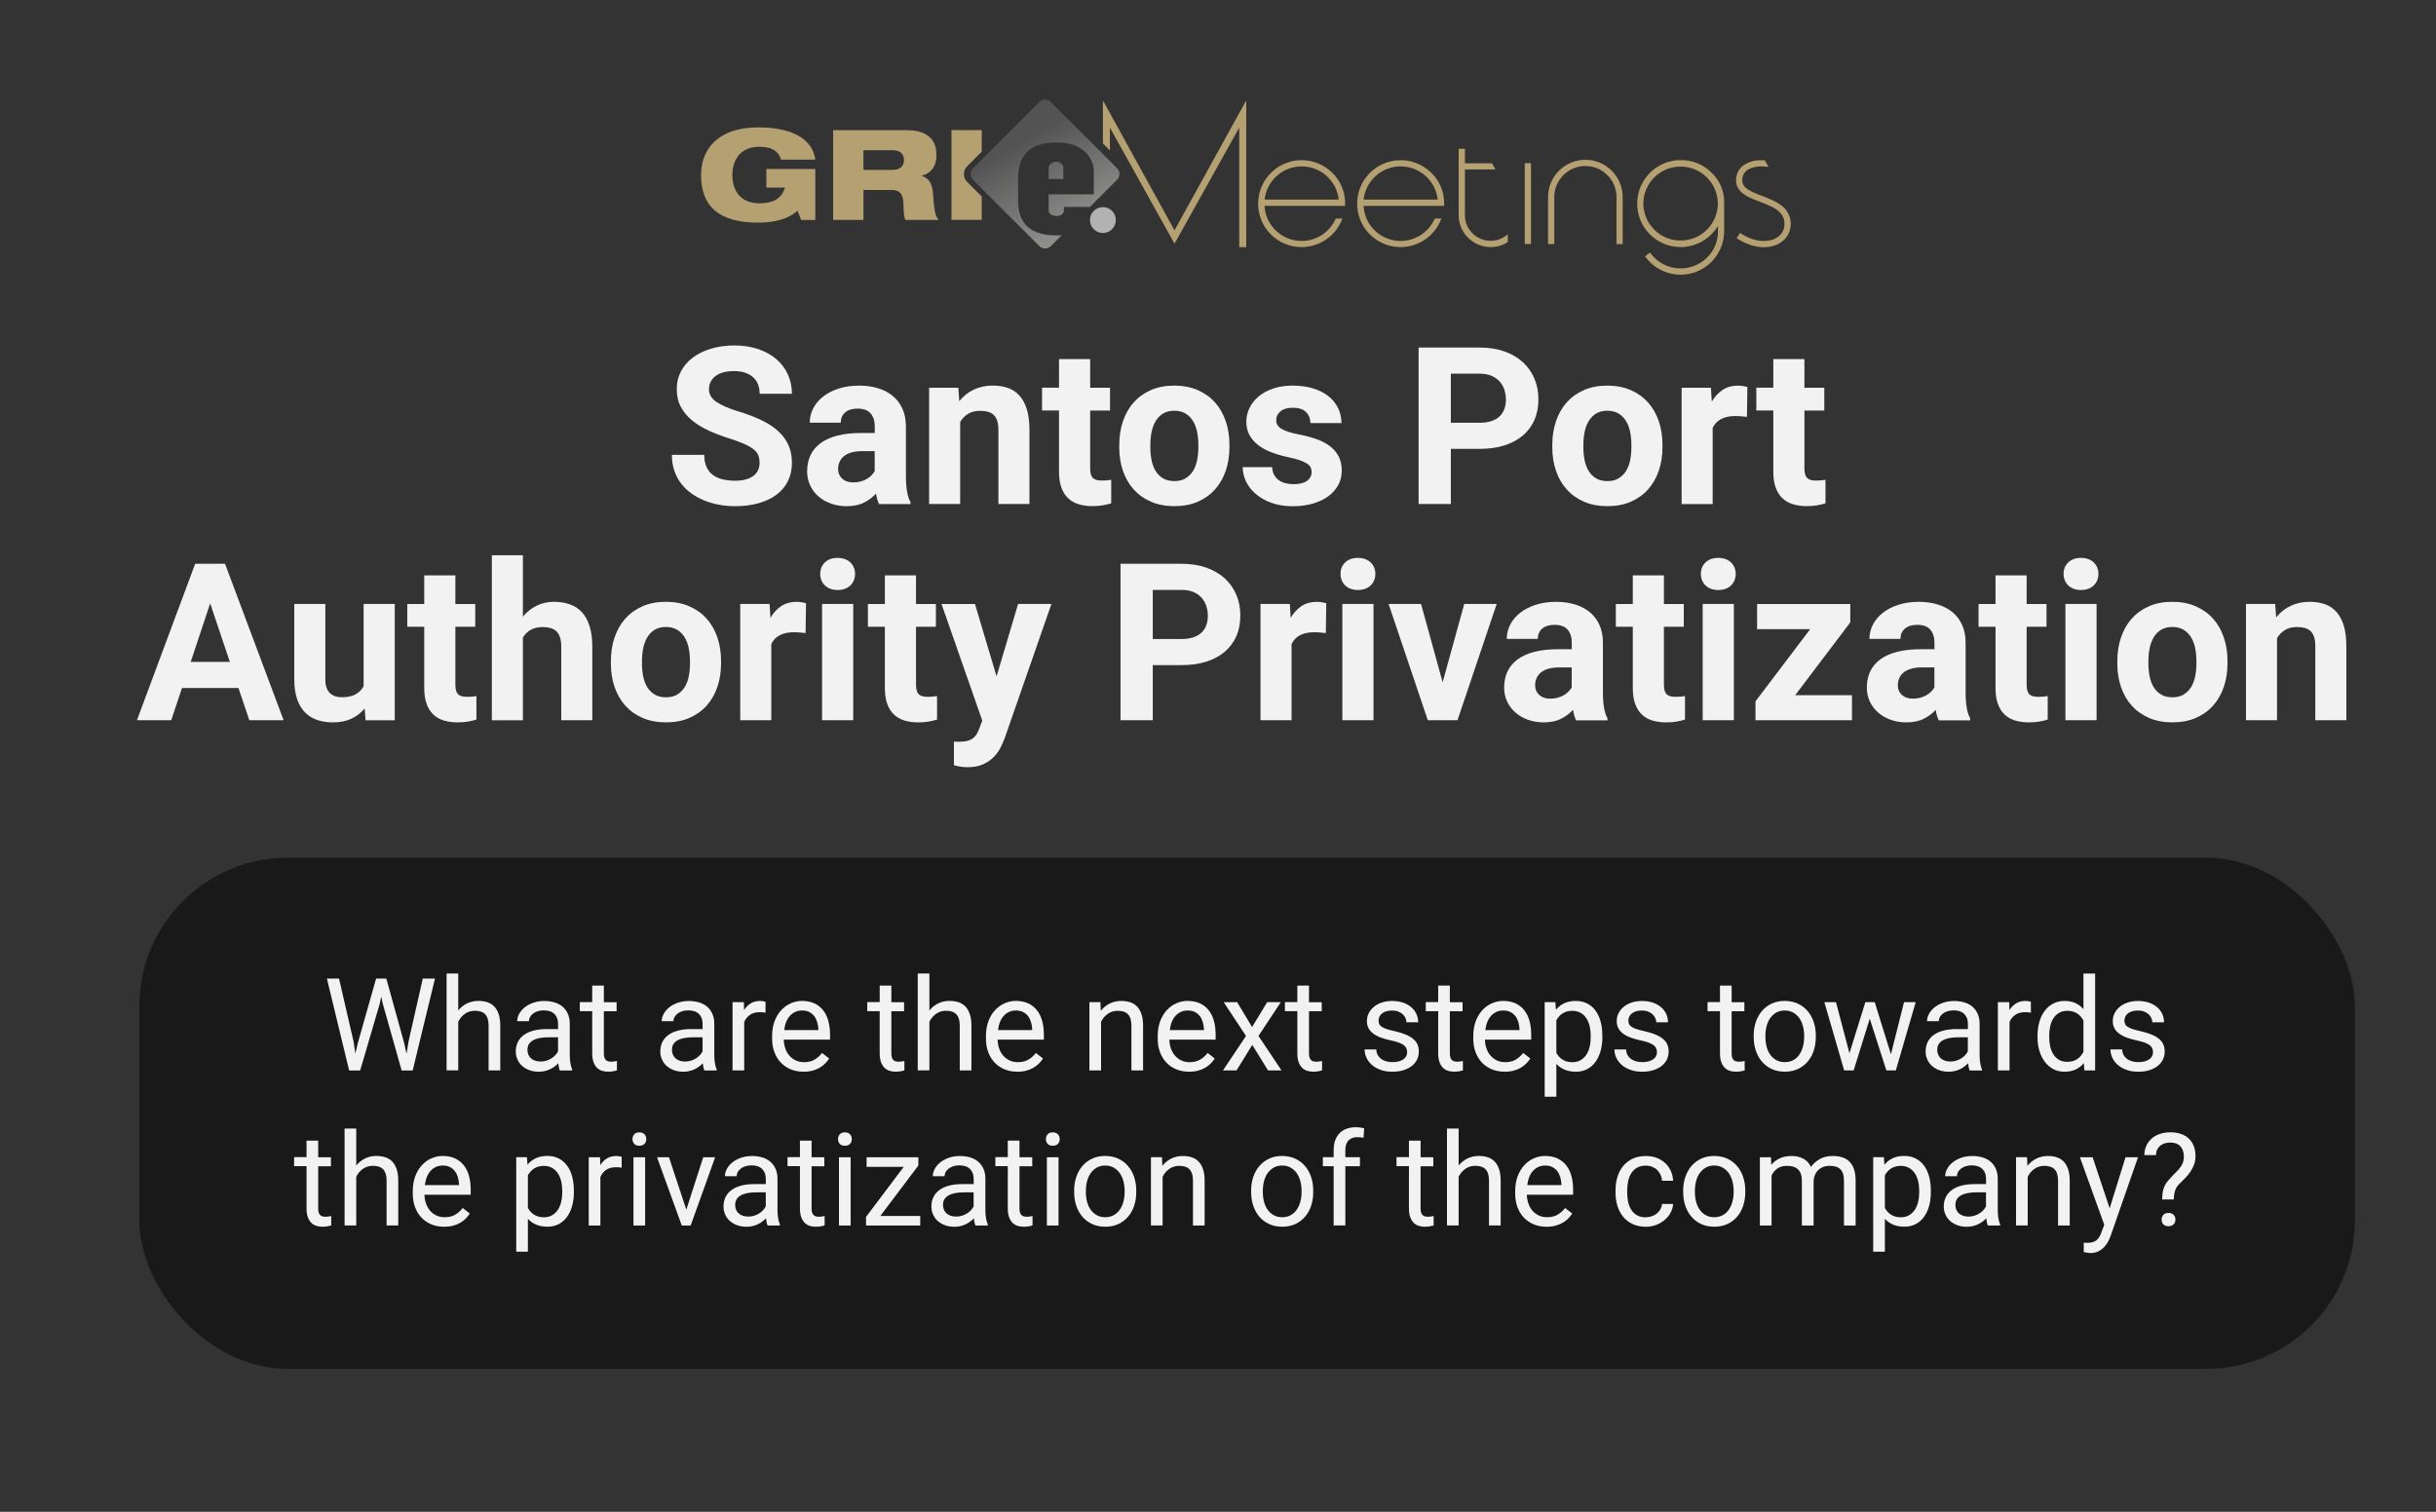 <?xml version="1.0" encoding="UTF-8"?><svg id="Camada_1" xmlns="http://www.w3.org/2000/svg" xmlns:xlink="http://www.w3.org/1999/xlink" viewBox="0 0 706.11 438.3"><rect x="0" y="0" width="706.11" height="438.3" fill="#333333" stroke="none"/><defs><style>.cls-1{fill:url(#linear-gradient);}.cls-2{fill:#f2f2f2;}.cls-3{fill:#b5a072;}.cls-4{fill:#b2b2b2;}.cls-5,.cls-6{isolation:isolate;}.cls-6{opacity:.5;}</style><linearGradient id="linear-gradient" x1="295.78" y1="529.34" x2="316.68" y2="493.03" gradientTransform="translate(0 567.39) scale(1 -1)" gradientUnits="userSpaceOnUse"><stop offset=".06" stop-color="#9d9d9c" stop-opacity=".3"/><stop offset=".29" stop-color="#9d9d9c" stop-opacity=".49"/><stop offset=".77" stop-color="#9d9d9c" stop-opacity=".86"/><stop offset="1" stop-color="#9d9d9c"/></linearGradient></defs><g><rect class="cls-6" x="40.38" y="248.67" width="642.21" height="148.18" rx="43.04" ry="43.04"/><g><path class="cls-2" d="M220.18,134.22c0-.79-.11-1.5-.34-2.13-.23-.63-.67-1.22-1.32-1.76s-1.56-1.07-2.71-1.59c-1.15-.52-2.64-1.07-4.47-1.65-2.08-.66-4.03-1.41-5.87-2.24-1.84-.83-3.45-1.81-4.83-2.94-1.38-1.13-2.47-2.43-3.27-3.91-.8-1.47-1.2-3.2-1.2-5.17s.41-3.62,1.23-5.19c.82-1.57,1.97-2.9,3.46-4,1.48-1.1,3.25-1.96,5.3-2.57,2.04-.61,4.29-.92,6.74-.92s4.8,.35,6.85,1.04c2.06,.7,3.81,1.67,5.26,2.91,1.45,1.25,2.58,2.73,3.36,4.44s1.18,3.59,1.18,5.62h-9.35c0-.96-.15-1.84-.45-2.65-.3-.81-.76-1.51-1.39-2.09s-1.4-1.03-2.34-1.36c-.93-.32-2.04-.48-3.3-.48s-2.29,.14-3.19,.41c-.9,.27-1.65,.64-2.24,1.12s-1.04,1.04-1.34,1.68c-.3,.64-.45,1.33-.45,2.06,0,1.5,.76,2.75,2.29,3.75,1.53,1.01,3.76,1.95,6.71,2.82,2.47,.77,4.65,1.62,6.53,2.55,1.88,.93,3.45,1.99,4.7,3.18,1.26,1.18,2.21,2.51,2.85,3.99,.64,1.48,.97,3.15,.97,5.02,0,1.99-.39,3.77-1.17,5.33-.78,1.56-1.88,2.87-3.32,3.94-1.43,1.07-3.16,1.89-5.19,2.46-2.02,.57-4.28,.86-6.78,.86-1.5,0-2.99-.13-4.49-.39-1.5-.26-2.92-.66-4.28-1.2-1.36-.54-2.62-1.21-3.78-2.02-1.16-.81-2.18-1.76-3.04-2.87-.86-1.1-1.54-2.35-2.02-3.75-.49-1.4-.73-2.95-.73-4.66h9.38c0,1.37,.22,2.53,.65,3.49,.44,.96,1.04,1.73,1.82,2.32,.78,.59,1.72,1.02,2.82,1.29,1.1,.27,2.33,.41,3.68,.41,1.2,0,2.25-.13,3.15-.39,.89-.26,1.63-.62,2.21-1.07,.58-.46,1.01-1,1.29-1.64s.42-1.31,.42-2.04Z"/><path class="cls-2" d="M254.82,146.12c-.42-.81-.72-1.82-.9-3.02-.91,1.02-2.06,1.88-3.44,2.59-1.38,.71-3.07,1.06-5.06,1.06-1.62,0-3.13-.25-4.53-.75-1.4-.5-2.62-1.19-3.65-2.09-1.03-.89-1.83-1.96-2.41-3.19-.58-1.24-.87-2.59-.87-4.07,0-1.77,.33-3.33,.98-4.7,.65-1.37,1.63-2.53,2.94-3.49,1.31-.96,2.93-1.68,4.88-2.18,1.94-.5,4.2-.75,6.78-.75h4.02v-1.93c0-1.56-.4-2.8-1.2-3.74-.8-.93-2.06-1.4-3.79-1.4-1.52,0-2.71,.36-3.57,1.09-.86,.73-1.29,1.72-1.29,2.99h-9c0-1.45,.34-2.83,1.01-4.14,.67-1.31,1.64-2.45,2.88-3.43,1.25-.98,2.75-1.75,4.52-2.32,1.77-.57,3.74-.86,5.92-.86,1.95,0,3.76,.25,5.42,.75,1.66,.5,3.09,1.24,4.3,2.23,1.2,.99,2.14,2.22,2.82,3.71,.67,1.49,1.01,3.21,1.01,5.19v14.27c0,.96,.03,1.81,.09,2.57,.06,.76,.15,1.44,.25,2.06,.1,.61,.24,1.16,.4,1.65,.17,.49,.36,.95,.59,1.39v.53h-9.1Zm-7.45-6.26c.77,0,1.48-.09,2.13-.28s1.24-.43,1.76-.73c.52-.3,.97-.65,1.36-1.04,.38-.39,.69-.8,.92-1.22v-5.79h-3.71c-1.18,0-2.21,.13-3.08,.39-.87,.26-1.59,.62-2.15,1.09-.56,.47-.98,1.02-1.25,1.65-.27,.63-.41,1.32-.41,2.07,0,1.12,.39,2.05,1.18,2.77,.79,.73,1.87,1.09,3.24,1.09Z"/><path class="cls-2" d="M277.78,112.41l.28,3.89c1.16-1.45,2.56-2.57,4.21-3.35s3.47-1.17,5.48-1.17c1.6,0,3.05,.22,4.36,.67,1.31,.45,2.43,1.18,3.36,2.2s1.66,2.35,2.17,3.99c.51,1.64,.76,3.66,.76,6.04v21.43h-9v-21.49c0-1.08-.12-1.97-.36-2.68-.24-.71-.59-1.27-1.04-1.68-.46-.42-1.02-.71-1.68-.89-.66-.18-1.43-.26-2.3-.26-1.33,0-2.47,.29-3.41,.87-.95,.58-1.71,1.37-2.29,2.37v23.77h-9v-33.71h8.47Z"/><path class="cls-2" d="M316,104.13v8.29h5.76v6.6h-5.76v16.82c0,.71,.07,1.29,.22,1.74,.14,.46,.36,.82,.65,1.07,.29,.26,.65,.44,1.07,.53,.43,.09,.93,.14,1.51,.14,.54,0,1.03-.02,1.48-.06,.45-.04,.84-.09,1.17-.16v6.82c-.75,.23-1.56,.42-2.45,.58-.88,.16-1.88,.23-3.01,.23-1.47,0-2.8-.18-3.99-.55-1.18-.36-2.2-.94-3.04-1.73-.84-.79-1.49-1.82-1.95-3.08s-.69-2.79-.69-4.58v-17.79h-4.92v-6.6h4.92v-8.29h9Z"/><path class="cls-2" d="M324.44,128.96c0-2.45,.35-4.72,1.06-6.82,.71-2.1,1.73-3.91,3.08-5.44,1.35-1.53,3.02-2.73,5-3.6,1.98-.87,4.24-1.31,6.78-1.31s4.83,.44,6.82,1.31c1.99,.87,3.67,2.07,5.03,3.6,1.36,1.53,2.39,3.34,3.1,5.44,.71,2.1,1.06,4.37,1.06,6.82v.65c0,2.47-.35,4.75-1.06,6.84-.71,2.09-1.74,3.89-3.1,5.42-1.36,1.53-3.03,2.72-5,3.58-1.97,.86-4.24,1.29-6.79,1.29s-4.82-.43-6.81-1.29c-1.98-.86-3.66-2.06-5.02-3.58-1.36-1.53-2.39-3.33-3.1-5.42-.71-2.09-1.06-4.37-1.06-6.84v-.65Zm9,.65c0,1.37,.12,2.66,.37,3.86s.65,2.25,1.2,3.13c.55,.88,1.27,1.58,2.15,2.1s1.97,.78,3.26,.78,2.31-.26,3.19-.78,1.6-1.22,2.17-2.1c.56-.88,.97-1.93,1.21-3.13,.25-1.2,.37-2.49,.37-3.86v-.65c0-1.33-.12-2.59-.37-3.79-.25-1.19-.65-2.24-1.21-3.15-.56-.9-1.29-1.62-2.18-2.15-.89-.53-1.97-.79-3.24-.79s-2.31,.27-3.19,.79c-.88,.53-1.6,1.25-2.15,2.15-.55,.9-.95,1.95-1.2,3.15-.25,1.19-.37,2.46-.37,3.79v.65Z"/><path class="cls-2" d="M380.18,136.81c0-.48-.09-.91-.28-1.31-.19-.39-.54-.76-1.06-1.11-.52-.34-1.23-.67-2.12-.98s-2.05-.61-3.46-.9c-1.72-.37-3.32-.84-4.78-1.4-1.46-.56-2.73-1.26-3.8-2.09-1.07-.83-1.91-1.8-2.51-2.9-.6-1.1-.9-2.38-.9-3.83s.31-2.75,.92-4.02c.61-1.27,1.5-2.38,2.65-3.35,1.15-.97,2.57-1.73,4.24-2.29,1.67-.56,3.56-.84,5.65-.84s4.14,.27,5.89,.81c1.74,.54,3.22,1.29,4.44,2.26,1.21,.97,2.15,2.11,2.8,3.44,.65,1.33,.98,2.78,.98,4.36h-9c0-1.29-.42-2.35-1.25-3.19-.83-.84-2.13-1.26-3.89-1.26-1.52,0-2.69,.34-3.52,1.03-.83,.69-1.25,1.56-1.25,2.62,0,.5,.11,.94,.33,1.32s.57,.74,1.06,1.06c.49,.32,1.13,.62,1.93,.89,.8,.27,1.78,.52,2.94,.75,1.83,.35,3.52,.79,5.08,1.31,1.56,.52,2.9,1.19,4.03,2.01,1.13,.82,2.02,1.82,2.66,2.99,.64,1.17,.97,2.59,.97,4.25,0,1.5-.33,2.87-1,4.13-.67,1.26-1.62,2.34-2.85,3.26-1.24,.91-2.73,1.63-4.47,2.15-1.75,.52-3.7,.78-5.86,.78-2.37,0-4.45-.33-6.26-1-1.81-.66-3.33-1.54-4.56-2.62-1.24-1.08-2.17-2.29-2.79-3.64s-.93-2.71-.93-4.08h8.54c.04,.87,.23,1.63,.58,2.26s.79,1.15,1.36,1.54c.56,.39,1.21,.69,1.95,.87s1.51,.28,2.32,.28c1.72,0,3.03-.33,3.91-.98,.88-.65,1.32-1.51,1.32-2.57Z"/><path class="cls-2" d="M420.55,130.14v15.98h-9.35v-45.36h17.69c2.68,0,5.07,.37,7.18,1.12,2.11,.75,3.89,1.79,5.36,3.13,1.46,1.34,2.58,2.93,3.35,4.77,.77,1.84,1.15,3.84,1.15,6s-.38,4.19-1.15,5.95c-.77,1.77-1.88,3.27-3.35,4.52-1.46,1.25-3.25,2.21-5.36,2.88-2.11,.67-4.5,1.01-7.18,1.01h-8.35Zm0-7.57h8.35c1.33,0,2.48-.17,3.44-.5,.97-.33,1.75-.79,2.37-1.39s1.06-1.3,1.36-2.13c.29-.83,.44-1.73,.44-2.71s-.15-1.92-.44-2.82c-.29-.9-.74-1.7-1.36-2.4s-1.4-1.25-2.37-1.67-2.11-.62-3.44-.62h-8.35v14.24Z"/><path class="cls-2" d="M449.96,128.96c0-2.45,.35-4.72,1.06-6.82s1.73-3.91,3.08-5.44c1.35-1.53,3.02-2.73,5-3.6,1.98-.87,4.24-1.31,6.78-1.31s4.83,.44,6.82,1.31c1.99,.87,3.67,2.07,5.03,3.6,1.36,1.53,2.39,3.34,3.1,5.44s1.06,4.37,1.06,6.82v.65c0,2.47-.35,4.75-1.06,6.84-.71,2.09-1.74,3.89-3.1,5.42-1.36,1.53-3.03,2.72-5,3.58-1.97,.86-4.24,1.29-6.79,1.29s-4.82-.43-6.81-1.29c-1.98-.86-3.66-2.06-5.02-3.58-1.36-1.53-2.39-3.33-3.1-5.42-.71-2.09-1.06-4.37-1.06-6.84v-.65Zm9,.65c0,1.37,.12,2.66,.37,3.86s.65,2.25,1.2,3.13c.55,.88,1.27,1.58,2.15,2.1s1.97,.78,3.26,.78,2.31-.26,3.19-.78c.88-.52,1.6-1.22,2.17-2.1,.56-.88,.96-1.93,1.21-3.13,.25-1.2,.37-2.49,.37-3.86v-.65c0-1.33-.12-2.59-.37-3.79-.25-1.19-.65-2.24-1.21-3.15-.56-.9-1.29-1.62-2.18-2.15-.89-.53-1.97-.79-3.24-.79s-2.31,.27-3.19,.79c-.88,.53-1.6,1.25-2.15,2.15-.55,.9-.95,1.95-1.2,3.15-.25,1.19-.37,2.46-.37,3.79v.65Z"/><path class="cls-2" d="M506.37,120.86c-.46-.06-.99-.12-1.6-.17-.61-.05-1.16-.08-1.64-.08-1.77,0-3.19,.3-4.28,.89-1.09,.59-1.9,1.45-2.41,2.57v22.06h-9v-33.71h8.5l.25,4.02c.85-1.45,1.9-2.59,3.15-3.41,1.25-.82,2.7-1.23,4.36-1.23,.48,0,.98,.04,1.51,.12,.53,.08,.96,.18,1.29,.28l-.12,8.66Z"/><path class="cls-2" d="M523.04,104.13v8.29h5.76v6.6h-5.76v16.82c0,.71,.07,1.29,.22,1.74,.15,.46,.36,.82,.65,1.07,.29,.26,.65,.44,1.08,.53,.42,.09,.93,.14,1.51,.14,.54,0,1.03-.02,1.48-.06,.45-.04,.84-.09,1.17-.16v6.82c-.75,.23-1.56,.42-2.45,.58s-1.88,.23-3.01,.23c-1.47,0-2.8-.18-3.99-.55-1.18-.36-2.2-.94-3.04-1.73-.84-.79-1.49-1.82-1.95-3.08-.46-1.27-.69-2.79-.69-4.58v-17.79h-4.92v-6.6h4.92v-8.29h9Z"/><path class="cls-2" d="M69.14,199.46h-16.39l-3.12,9.35h-9.94l16.88-45.36h8.66l16.98,45.36h-9.94l-3.15-9.35Zm-13.86-7.57h11.34l-5.7-16.98-5.64,16.98Z"/><path class="cls-2" d="M105.71,205.38c-1.06,1.29-2.35,2.29-3.86,2.99-1.52,.71-3.3,1.06-5.36,1.06-1.66,0-3.18-.23-4.55-.7-1.37-.47-2.55-1.2-3.54-2.21-.99-1.01-1.75-2.3-2.29-3.89-.54-1.59-.81-3.49-.81-5.72v-21.81h9v21.87c0,.93,.12,1.73,.36,2.4,.24,.67,.57,1.2,1,1.6,.43,.41,.93,.7,1.51,.89,.58,.19,1.23,.28,1.93,.28,1.62,0,2.94-.28,3.96-.84s1.8-1.34,2.34-2.34v-23.86h9.03v33.71h-8.47l-.25-3.43Z"/><path class="cls-2" d="M132,166.82v8.29h5.76v6.6h-5.76v16.82c0,.71,.07,1.29,.22,1.75,.14,.46,.36,.81,.65,1.07,.29,.26,.65,.44,1.07,.53,.43,.09,.93,.14,1.51,.14,.54,0,1.03-.02,1.48-.06,.45-.04,.84-.09,1.17-.16v6.82c-.75,.23-1.56,.42-2.45,.58-.88,.16-1.88,.23-3.01,.23-1.47,0-2.8-.18-3.99-.54s-2.2-.94-3.04-1.73c-.84-.79-1.49-1.82-1.95-3.08-.46-1.27-.69-2.79-.69-4.58v-17.79h-4.92v-6.6h4.92v-8.29h9Z"/><path class="cls-2" d="M151.57,178.78c1.12-1.35,2.43-2.4,3.94-3.16,1.5-.76,3.19-1.14,5.06-1.14,1.66,0,3.18,.23,4.55,.7,1.37,.47,2.54,1.23,3.52,2.27,.98,1.05,1.73,2.4,2.26,4.07s.79,3.68,.79,6.04v21.25h-9v-21.31c0-1.08-.12-1.98-.36-2.71-.24-.73-.59-1.31-1.04-1.76-.46-.45-1.02-.76-1.7-.95s-1.44-.28-2.29-.28c-1.41,0-2.59,.28-3.52,.83s-1.67,1.29-2.21,2.23v23.96h-9v-47.85h9v17.82Z"/><path class="cls-2" d="M177.08,191.64c0-2.45,.35-4.72,1.06-6.82,.71-2.1,1.73-3.91,3.08-5.44,1.35-1.53,3.02-2.73,5-3.6,1.98-.87,4.24-1.31,6.78-1.31s4.83,.44,6.82,1.31c1.99,.87,3.67,2.07,5.03,3.6,1.36,1.53,2.39,3.34,3.1,5.44,.71,2.1,1.06,4.37,1.06,6.82v.65c0,2.47-.35,4.75-1.06,6.84-.71,2.09-1.74,3.89-3.1,5.42-1.36,1.53-3.03,2.72-5,3.58-1.97,.86-4.24,1.29-6.79,1.29s-4.82-.43-6.81-1.29c-1.98-.86-3.66-2.06-5.02-3.58-1.36-1.53-2.39-3.33-3.1-5.42-.71-2.09-1.06-4.37-1.06-6.84v-.65Zm9,.65c0,1.37,.12,2.66,.37,3.86s.65,2.25,1.2,3.13c.55,.88,1.27,1.58,2.15,2.1,.88,.52,1.97,.78,3.26,.78s2.31-.26,3.19-.78c.88-.52,1.6-1.22,2.17-2.1,.56-.88,.97-1.93,1.21-3.13,.25-1.2,.37-2.49,.37-3.86v-.65c0-1.33-.12-2.59-.37-3.78-.25-1.19-.65-2.24-1.21-3.15-.56-.9-1.29-1.62-2.18-2.15-.89-.53-1.97-.79-3.24-.79s-2.31,.27-3.19,.79c-.88,.53-1.6,1.25-2.15,2.15-.55,.9-.95,1.95-1.2,3.15s-.37,2.46-.37,3.78v.65Z"/><path class="cls-2" d="M233.5,183.54c-.46-.06-.99-.12-1.6-.17-.61-.05-1.16-.08-1.64-.08-1.77,0-3.19,.3-4.28,.89-1.09,.59-1.9,1.45-2.41,2.57v22.06h-9v-33.71h8.5l.25,4.02c.85-1.45,1.9-2.59,3.15-3.41,1.25-.82,2.7-1.23,4.36-1.23,.48,0,.98,.04,1.51,.12,.53,.08,.96,.18,1.29,.28l-.12,8.66Z"/><path class="cls-2" d="M237.76,166.38c0-1.35,.45-2.46,1.35-3.33,.9-.87,2.13-1.31,3.69-1.31,.77,0,1.46,.11,2.09,.34,.62,.23,1.15,.55,1.59,.97,.44,.42,.77,.91,1.01,1.48,.24,.57,.36,1.19,.36,1.85s-.12,1.31-.36,1.88c-.24,.57-.58,1.06-1.01,1.48-.44,.42-.97,.74-1.59,.97s-1.32,.34-2.09,.34-1.46-.11-2.09-.34-1.15-.55-1.59-.97c-.44-.42-.77-.91-1.01-1.48-.24-.57-.36-1.2-.36-1.88Zm9.56,42.43h-9.03v-33.71h9.03v33.71Z"/><path class="cls-2" d="M265.52,166.82v8.29h5.76v6.6h-5.76v16.82c0,.71,.07,1.29,.22,1.75,.14,.46,.36,.81,.65,1.07,.29,.26,.65,.44,1.07,.53,.43,.09,.93,.14,1.51,.14,.54,0,1.03-.02,1.48-.06,.45-.04,.84-.09,1.17-.16v6.82c-.75,.23-1.56,.42-2.45,.58-.88,.16-1.88,.23-3.01,.23-1.47,0-2.8-.18-3.99-.54s-2.2-.94-3.04-1.73c-.84-.79-1.49-1.82-1.95-3.08-.46-1.27-.69-2.79-.69-4.58v-17.79h-4.92v-6.6h4.92v-8.29h9Z"/><path class="cls-2" d="M288.88,196.07l6.23-20.97h9.66l-13.49,38.75c-.31,.85-.71,1.78-1.2,2.77s-1.15,1.93-1.98,2.79c-.83,.86-1.86,1.58-3.08,2.15s-2.73,.86-4.52,.86c-.42,0-.79-.02-1.12-.05-.33-.03-.65-.07-.97-.11-.31-.04-.62-.1-.92-.17-.3-.07-.63-.16-.98-.26v-6.82c.23,0,.46,0,.7,.02,.24,0,.46,.02,.67,.02,.89,0,1.66-.07,2.29-.2,.63-.14,1.18-.35,1.64-.65,.46-.3,.84-.68,1.15-1.14s.58-1,.81-1.62l.96-2.52-11.81-33.8h9.69l6.26,20.97Z"/><path class="cls-2" d="M334.15,192.83v15.98h-9.35v-45.36h17.69c2.68,0,5.07,.37,7.18,1.12,2.11,.75,3.89,1.79,5.36,3.13,1.46,1.34,2.58,2.93,3.35,4.77s1.15,3.84,1.15,6-.38,4.19-1.15,5.95c-.77,1.76-1.88,3.27-3.35,4.52-1.46,1.25-3.25,2.21-5.36,2.88-2.11,.67-4.5,1.01-7.18,1.01h-8.35Zm0-7.57h8.35c1.33,0,2.48-.17,3.44-.5s1.75-.79,2.37-1.39,1.06-1.3,1.36-2.13,.44-1.73,.44-2.71-.15-1.92-.44-2.82c-.29-.9-.74-1.7-1.36-2.4s-1.4-1.25-2.37-1.67-2.11-.62-3.44-.62h-8.35v14.24Z"/><path class="cls-2" d="M384.3,183.54c-.46-.06-.99-.12-1.6-.17-.61-.05-1.16-.08-1.64-.08-1.77,0-3.19,.3-4.28,.89-1.09,.59-1.9,1.45-2.41,2.57v22.06h-9v-33.71h8.5l.25,4.02c.85-1.45,1.9-2.59,3.15-3.41,1.25-.82,2.7-1.23,4.36-1.23,.48,0,.98,.04,1.51,.12,.53,.08,.96,.18,1.29,.28l-.12,8.66Z"/><path class="cls-2" d="M388.57,166.38c0-1.35,.45-2.46,1.36-3.33s2.13-1.31,3.69-1.31c.77,0,1.46,.11,2.09,.34,.62,.23,1.15,.55,1.59,.97,.44,.42,.77,.91,1.01,1.48,.24,.57,.36,1.19,.36,1.85s-.12,1.31-.36,1.88c-.24,.57-.58,1.06-1.01,1.48s-.97,.74-1.59,.97-1.32,.34-2.09,.34-1.46-.11-2.09-.34-1.15-.55-1.59-.97c-.44-.42-.77-.91-1.01-1.48-.24-.57-.36-1.2-.36-1.88Zm9.56,42.43h-9.03v-33.71h9.03v33.71Z"/><path class="cls-2" d="M418.17,197.81l6.26-22.71h9.41l-11.37,33.71h-8.6l-11.37-33.71h9.41l6.26,22.71Z"/><path class="cls-2" d="M456.86,208.81c-.42-.81-.72-1.82-.9-3.02-.91,1.02-2.06,1.88-3.44,2.58-1.38,.71-3.07,1.06-5.06,1.06-1.62,0-3.13-.25-4.53-.75-1.4-.5-2.62-1.19-3.64-2.09-1.03-.89-1.83-1.96-2.42-3.19-.58-1.24-.87-2.59-.87-4.06,0-1.77,.33-3.33,.98-4.7,.65-1.37,1.64-2.53,2.94-3.49,1.31-.96,2.93-1.68,4.88-2.18,1.94-.5,4.2-.75,6.78-.75h4.02v-1.93c0-1.56-.4-2.8-1.2-3.74-.8-.93-2.06-1.4-3.79-1.4-1.52,0-2.71,.36-3.57,1.09-.86,.73-1.29,1.72-1.29,2.99h-9c0-1.45,.34-2.83,1.01-4.14,.67-1.31,1.63-2.45,2.88-3.43,1.25-.98,2.75-1.75,4.52-2.32,1.76-.57,3.74-.86,5.92-.86,1.95,0,3.76,.25,5.42,.75,1.66,.5,3.09,1.24,4.3,2.23,1.2,.99,2.14,2.22,2.82,3.71,.67,1.49,1.01,3.21,1.01,5.19v14.27c0,.96,.03,1.81,.09,2.57,.06,.76,.14,1.44,.25,2.06,.1,.61,.24,1.16,.4,1.65,.17,.49,.36,.95,.59,1.39v.53h-9.1Zm-7.45-6.26c.77,0,1.48-.09,2.13-.28s1.24-.43,1.76-.73c.52-.3,.97-.65,1.36-1.04,.38-.39,.69-.8,.92-1.21v-5.79h-3.71c-1.18,0-2.21,.13-3.08,.39s-1.59,.62-2.15,1.09c-.56,.47-.98,1.02-1.25,1.65-.27,.63-.41,1.32-.41,2.07,0,1.12,.39,2.05,1.18,2.77s1.87,1.09,3.24,1.09Z"/><path class="cls-2" d="M482.31,166.82v8.29h5.76v6.6h-5.76v16.82c0,.71,.07,1.29,.22,1.75s.36,.81,.65,1.07,.65,.44,1.08,.53c.42,.09,.93,.14,1.51,.14,.54,0,1.03-.02,1.48-.06,.45-.04,.84-.09,1.17-.16v6.82c-.75,.23-1.56,.42-2.45,.58-.88,.16-1.88,.23-3.01,.23-1.47,0-2.8-.18-3.99-.54s-2.2-.94-3.04-1.73c-.84-.79-1.49-1.82-1.95-3.08-.46-1.27-.69-2.79-.69-4.58v-17.79h-4.92v-6.6h4.92v-8.29h9Z"/><path class="cls-2" d="M493.02,166.38c0-1.35,.45-2.46,1.36-3.33s2.13-1.31,3.69-1.31c.77,0,1.46,.11,2.09,.34,.62,.23,1.15,.55,1.59,.97,.44,.42,.77,.91,1.01,1.48,.24,.57,.36,1.19,.36,1.85s-.12,1.31-.36,1.88c-.24,.57-.58,1.06-1.01,1.48s-.97,.74-1.59,.97-1.32,.34-2.09,.34-1.46-.11-2.09-.34-1.15-.55-1.59-.97c-.44-.42-.77-.91-1.01-1.48-.24-.57-.36-1.2-.36-1.88Zm9.56,42.43h-9.03v-33.71h9.03v33.71Z"/><path class="cls-2" d="M520.34,201.55h16.48v7.26h-27.97v-5.48l15.86-20.93h-15.39v-7.29h27.01v5.33l-15.98,21.12Z"/><path class="cls-2" d="M561.99,208.81c-.42-.81-.72-1.82-.9-3.02-.91,1.02-2.06,1.88-3.44,2.58-1.38,.71-3.07,1.06-5.06,1.06-1.62,0-3.13-.25-4.53-.75-1.4-.5-2.62-1.19-3.64-2.09-1.03-.89-1.83-1.96-2.42-3.19-.58-1.24-.87-2.59-.87-4.06,0-1.77,.33-3.33,.98-4.7,.65-1.37,1.64-2.53,2.94-3.49,1.31-.96,2.93-1.68,4.88-2.18,1.94-.5,4.2-.75,6.78-.75h4.02v-1.93c0-1.56-.4-2.8-1.2-3.74-.8-.93-2.06-1.4-3.79-1.4-1.52,0-2.71,.36-3.57,1.09-.86,.73-1.29,1.72-1.29,2.99h-9c0-1.45,.34-2.83,1.01-4.14,.67-1.31,1.63-2.45,2.88-3.43,1.25-.98,2.75-1.75,4.52-2.32,1.76-.57,3.74-.86,5.92-.86,1.95,0,3.76,.25,5.42,.75,1.66,.5,3.09,1.24,4.3,2.23,1.2,.99,2.14,2.22,2.82,3.71,.67,1.49,1.01,3.21,1.01,5.19v14.27c0,.96,.03,1.81,.09,2.57,.06,.76,.14,1.44,.25,2.06,.1,.61,.24,1.16,.4,1.65,.17,.49,.36,.95,.59,1.39v.53h-9.1Zm-7.45-6.26c.77,0,1.48-.09,2.13-.28s1.24-.43,1.76-.73c.52-.3,.97-.65,1.36-1.04,.38-.39,.69-.8,.92-1.21v-5.79h-3.71c-1.18,0-2.21,.13-3.08,.39s-1.59,.62-2.15,1.09c-.56,.47-.98,1.02-1.25,1.65-.27,.63-.41,1.32-.41,2.07,0,1.12,.39,2.05,1.18,2.77s1.87,1.09,3.24,1.09Z"/><path class="cls-2" d="M587.45,166.82v8.29h5.76v6.6h-5.76v16.82c0,.71,.07,1.29,.22,1.75s.36,.81,.65,1.07,.65,.44,1.08,.53c.42,.09,.93,.14,1.51,.14,.54,0,1.03-.02,1.48-.06,.45-.04,.84-.09,1.17-.16v6.82c-.75,.23-1.56,.42-2.45,.58-.88,.16-1.88,.23-3.01,.23-1.47,0-2.8-.18-3.99-.54s-2.2-.94-3.04-1.73c-.84-.79-1.49-1.82-1.95-3.08-.46-1.27-.69-2.79-.69-4.58v-17.79h-4.92v-6.6h4.92v-8.29h9Z"/><path class="cls-2" d="M598.16,166.38c0-1.35,.45-2.46,1.36-3.33s2.13-1.31,3.69-1.31c.77,0,1.46,.11,2.09,.34,.62,.23,1.15,.55,1.59,.97,.44,.42,.77,.91,1.01,1.48,.24,.57,.36,1.19,.36,1.85s-.12,1.31-.36,1.88c-.24,.57-.58,1.06-1.01,1.48s-.97,.74-1.59,.97-1.32,.34-2.09,.34-1.46-.11-2.09-.34-1.15-.55-1.59-.97c-.44-.42-.77-.91-1.01-1.48-.24-.57-.36-1.2-.36-1.88Zm9.56,42.43h-9.03v-33.71h9.03v33.71Z"/><path class="cls-2" d="M613.74,191.64c0-2.45,.35-4.72,1.06-6.82,.71-2.1,1.73-3.91,3.08-5.44,1.35-1.53,3.02-2.73,5-3.6,1.98-.87,4.24-1.31,6.78-1.31s4.83,.44,6.82,1.31c1.99,.87,3.67,2.07,5.03,3.6,1.36,1.53,2.39,3.34,3.1,5.44,.71,2.1,1.06,4.37,1.06,6.82v.65c0,2.47-.35,4.75-1.06,6.84s-1.74,3.89-3.1,5.42c-1.36,1.53-3.03,2.72-5,3.58-1.97,.86-4.24,1.29-6.79,1.29s-4.82-.43-6.81-1.29c-1.98-.86-3.66-2.06-5.02-3.58s-2.39-3.33-3.1-5.42-1.06-4.37-1.06-6.84v-.65Zm9,.65c0,1.37,.12,2.66,.37,3.86s.65,2.25,1.2,3.13c.55,.88,1.27,1.58,2.15,2.1,.88,.52,1.97,.78,3.26,.78s2.31-.26,3.19-.78c.88-.52,1.6-1.22,2.17-2.1,.56-.88,.96-1.93,1.21-3.13,.25-1.2,.37-2.49,.37-3.86v-.65c0-1.33-.12-2.59-.37-3.78-.25-1.19-.65-2.24-1.21-3.15-.56-.9-1.29-1.62-2.18-2.15-.89-.53-1.97-.79-3.24-.79s-2.31,.27-3.19,.79c-.88,.53-1.6,1.25-2.15,2.15-.55,.9-.95,1.95-1.2,3.15s-.37,2.46-.37,3.78v.65Z"/><path class="cls-2" d="M659.5,175.1l.28,3.89c1.16-1.45,2.56-2.57,4.21-3.35,1.64-.78,3.47-1.17,5.48-1.17,1.6,0,3.05,.22,4.36,.67,1.31,.45,2.43,1.18,3.36,2.2s1.66,2.35,2.17,3.99c.51,1.64,.76,3.66,.76,6.04v21.43h-9v-21.5c0-1.08-.12-1.97-.36-2.68-.24-.71-.59-1.27-1.04-1.68s-1.02-.71-1.68-.89c-.67-.18-1.43-.26-2.31-.26-1.33,0-2.47,.29-3.41,.87-.95,.58-1.71,1.37-2.29,2.37v23.77h-9v-33.71h8.47Z"/></g><g class="cls-5"><path class="cls-2" d="M102.49,301.94l.51,3.51,.75-3.16,5.27-18.58h2.96l5.14,18.58,.73,3.22,.57-3.58,4.13-18.22h3.53l-6.46,26.63h-3.2l-5.49-19.41-.42-2.03-.42,2.03-5.69,19.41h-3.2l-6.44-26.63h3.51l4.21,18.24Z"/><path class="cls-2" d="M132.83,292.94c.71-.87,1.55-1.54,2.54-2.03,.99-.49,2.09-.73,3.31-.73,.96,0,1.83,.13,2.62,.39s1.44,.68,1.99,1.26c.55,.58,.97,1.32,1.27,2.23,.3,.91,.45,2.01,.45,3.3v12.97h-3.38v-13c0-.77-.09-1.42-.26-1.97-.17-.54-.42-.98-.76-1.33-.33-.34-.75-.59-1.24-.75-.49-.16-1.06-.24-1.71-.24-1.1,0-2.06,.29-2.89,.88-.83,.59-1.47,1.35-1.94,2.3v14.1h-3.38v-28.09h3.38v10.7Z"/><path class="cls-2" d="M162.29,310.34c-.12-.24-.22-.55-.29-.92-.07-.37-.13-.76-.18-1.16-.32,.33-.67,.64-1.07,.94-.4,.3-.83,.56-1.3,.79-.47,.22-.98,.4-1.53,.53-.55,.13-1.13,.19-1.74,.19-1.01,0-1.93-.15-2.75-.46s-1.52-.72-2.1-1.24c-.58-.53-1.03-1.14-1.34-1.86-.32-.71-.48-1.48-.48-2.29,0-1.06,.21-2,.62-2.81,.41-.81,1.01-1.49,1.78-2.04,.77-.55,1.71-.96,2.81-1.24,1.1-.28,2.32-.42,3.68-.42h3.37v-1.55c0-1.18-.35-2.12-1.06-2.83s-1.75-1.05-3.13-1.05c-.63,0-1.21,.09-1.74,.26s-.97,.4-1.34,.69-.66,.62-.87,1c-.21,.38-.31,.78-.31,1.19h-3.4c0-.71,.19-1.41,.56-2.1s.9-1.32,1.58-1.88c.68-.55,1.51-1.01,2.48-1.35s2.05-.52,3.25-.52c1.07,0,2.06,.14,2.97,.41,.91,.28,1.69,.69,2.33,1.24,.65,.55,1.15,1.25,1.52,2.08,.37,.83,.55,1.8,.55,2.91v9.2c0,.67,.06,1.38,.17,2.11s.29,1.38,.52,1.91v.29h-3.55Zm-5.61-2.58c.61,0,1.18-.09,1.72-.26,.54-.17,1.02-.39,1.46-.67,.44-.28,.82-.59,1.14-.94s.58-.72,.76-1.1v-4.06h-2.82c-1.94,0-3.43,.3-4.48,.9s-1.57,1.52-1.57,2.73c0,.48,.08,.92,.24,1.34s.4,.77,.72,1.07,.72,.54,1.19,.71c.47,.18,1.02,.27,1.64,.27Z"/><path class="cls-2" d="M175.04,285.76v4.79h3.69v2.62h-3.69v12.27c0,.51,.06,.92,.18,1.23,.12,.31,.28,.55,.48,.72,.2,.17,.43,.28,.7,.34,.26,.05,.53,.08,.81,.08s.58-.03,.89-.08,.55-.1,.72-.14v2.74c-.27,.07-.62,.15-1.04,.24s-.95,.13-1.55,.13-1.21-.09-1.76-.27c-.55-.18-1.04-.47-1.45-.89-.42-.42-.74-.96-.99-1.64-.24-.68-.37-1.51-.37-2.5v-12.25h-3.6v-2.62h3.6v-4.79h3.38Z"/><path class="cls-2" d="M204.18,310.34c-.12-.24-.22-.55-.29-.92-.07-.37-.13-.76-.18-1.16-.32,.33-.67,.64-1.07,.94-.4,.3-.83,.56-1.3,.79-.47,.22-.98,.4-1.53,.53-.55,.13-1.13,.19-1.74,.19-1.01,0-1.93-.15-2.75-.46s-1.52-.72-2.1-1.24c-.58-.53-1.03-1.14-1.34-1.86-.32-.71-.48-1.48-.48-2.29,0-1.06,.21-2,.62-2.81,.41-.81,1.01-1.49,1.78-2.04,.77-.55,1.71-.96,2.81-1.24,1.1-.28,2.32-.42,3.68-.42h3.37v-1.55c0-1.18-.35-2.12-1.06-2.83s-1.75-1.05-3.13-1.05c-.63,0-1.21,.09-1.74,.26s-.97,.4-1.34,.69-.66,.62-.87,1c-.21,.38-.31,.78-.31,1.19h-3.4c0-.71,.19-1.41,.56-2.1s.9-1.32,1.58-1.88c.68-.55,1.51-1.01,2.48-1.35s2.05-.52,3.25-.52c1.07,0,2.06,.14,2.97,.41,.91,.28,1.69,.69,2.33,1.24,.65,.55,1.15,1.25,1.52,2.08,.37,.83,.55,1.8,.55,2.91v9.2c0,.67,.06,1.38,.17,2.11s.29,1.38,.52,1.91v.29h-3.55Zm-5.61-2.58c.61,0,1.18-.09,1.72-.26,.54-.17,1.02-.39,1.46-.67,.44-.28,.82-.59,1.14-.94s.58-.72,.76-1.1v-4.06h-2.82c-1.94,0-3.43,.3-4.48,.9s-1.57,1.52-1.57,2.73c0,.48,.08,.92,.24,1.34s.4,.77,.72,1.07,.72,.54,1.19,.71c.47,.18,1.02,.27,1.64,.27Z"/><path class="cls-2" d="M221.9,293.58c-.29-.05-.56-.08-.81-.1-.25-.02-.53-.03-.85-.03-1.17,0-2.12,.26-2.86,.77-.74,.51-1.29,1.2-1.66,2.07v14.05h-3.38v-19.79h3.29l.05,2.29c.51-.82,1.15-1.46,1.92-1.94,.77-.48,1.7-.71,2.8-.71,.24,0,.52,.03,.84,.08,.32,.05,.54,.11,.66,.17v3.14Z"/><path class="cls-2" d="M232.88,310.7c-1.38,0-2.62-.24-3.74-.71-1.12-.47-2.07-1.14-2.86-1.98-.79-.85-1.4-1.86-1.83-3.03-.43-1.17-.64-2.45-.64-3.84v-.77c0-1.61,.24-3.05,.72-4.32,.48-1.27,1.12-2.34,1.93-3.2s1.73-1.53,2.76-1.98,2.12-.69,3.24-.69c1.42,0,2.63,.25,3.66,.74s1.87,1.17,2.53,2.04c.67,.87,1.16,1.89,1.47,3.07,.32,1.18,.48,2.47,.48,3.86v1.52h-13.41c.02,.92,.17,1.77,.45,2.56,.27,.79,.67,1.48,1.17,2.07,.51,.58,1.12,1.05,1.83,1.39,.71,.34,1.52,.51,2.42,.51,1.2,0,2.21-.24,3.04-.73,.83-.49,1.55-1.13,2.18-1.94l2.07,1.61c-.32,.49-.7,.96-1.15,1.42s-.98,.87-1.58,1.23c-.6,.36-1.3,.65-2.08,.86s-1.66,.32-2.65,.32Zm-.42-17.74c-.68,0-1.31,.12-1.88,.38s-1.08,.61-1.54,1.09c-.45,.48-.83,1.07-1.12,1.77-.3,.71-.5,1.52-.61,2.43h9.91v-.26c-.04-.66-.14-1.31-.32-1.96s-.45-1.23-.82-1.74-.85-.93-1.44-1.24c-.58-.32-1.31-.47-2.18-.47Z"/><path class="cls-2" d="M258.37,285.76v4.79h3.69v2.62h-3.69v12.27c0,.51,.06,.92,.18,1.23,.12,.31,.28,.55,.48,.72,.2,.17,.43,.28,.7,.34,.26,.05,.53,.08,.81,.08s.58-.03,.89-.08,.55-.1,.72-.14v2.74c-.27,.07-.62,.15-1.04,.24s-.95,.13-1.55,.13-1.21-.09-1.76-.27c-.55-.18-1.04-.47-1.45-.89-.42-.42-.74-.96-.99-1.64-.24-.68-.37-1.51-.37-2.5v-12.25h-3.6v-2.62h3.6v-4.79h3.38Z"/><path class="cls-2" d="M269.4,292.94c.71-.87,1.55-1.54,2.54-2.03,.99-.49,2.09-.73,3.31-.73,.96,0,1.83,.13,2.62,.39s1.44,.68,1.99,1.26c.55,.58,.97,1.32,1.27,2.23,.3,.91,.45,2.01,.45,3.3v12.97h-3.38v-13c0-.77-.09-1.42-.26-1.97-.17-.54-.42-.98-.76-1.33-.33-.34-.75-.59-1.24-.75-.49-.16-1.06-.24-1.71-.24-1.1,0-2.06,.29-2.89,.88-.83,.59-1.47,1.35-1.94,2.3v14.1h-3.38v-28.09h3.38v10.7Z"/><path class="cls-2" d="M294.86,310.7c-1.38,0-2.62-.24-3.74-.71-1.12-.47-2.07-1.14-2.86-1.98-.79-.85-1.4-1.86-1.83-3.03-.43-1.17-.64-2.45-.64-3.84v-.77c0-1.61,.24-3.05,.72-4.32,.48-1.27,1.12-2.34,1.93-3.2s1.73-1.53,2.76-1.98,2.12-.69,3.24-.69c1.42,0,2.63,.25,3.66,.74s1.87,1.17,2.53,2.04c.67,.87,1.16,1.89,1.47,3.07,.32,1.18,.48,2.47,.48,3.86v1.52h-13.41c.02,.92,.17,1.77,.45,2.56,.27,.79,.67,1.48,1.17,2.07,.51,.58,1.12,1.05,1.83,1.39,.71,.34,1.52,.51,2.42,.51,1.2,0,2.21-.24,3.04-.73,.83-.49,1.55-1.13,2.18-1.94l2.07,1.61c-.32,.49-.7,.96-1.15,1.42s-.98,.87-1.58,1.23c-.6,.36-1.3,.65-2.08,.86s-1.66,.32-2.65,.32Zm-.42-17.74c-.68,0-1.31,.12-1.88,.38s-1.08,.61-1.54,1.09c-.45,.48-.83,1.07-1.12,1.77-.3,.71-.5,1.52-.61,2.43h9.91v-.26c-.04-.66-.14-1.31-.32-1.96s-.45-1.23-.82-1.74-.85-.93-1.44-1.24c-.58-.32-1.31-.47-2.18-.47Z"/><path class="cls-2" d="M318.97,290.55l.11,2.49c.71-.89,1.56-1.59,2.56-2.09s2.12-.76,3.37-.76c.96,0,1.83,.13,2.62,.39s1.44,.68,1.99,1.26c.55,.58,.97,1.32,1.27,2.23,.3,.91,.45,2.01,.45,3.3v12.97h-3.38v-13c0-.77-.09-1.42-.26-1.97-.17-.54-.42-.98-.76-1.33-.33-.34-.75-.59-1.24-.75-.49-.16-1.06-.24-1.71-.24-1.1,0-2.06,.29-2.89,.88-.83,.59-1.47,1.35-1.94,2.3v14.1h-3.38v-19.79h3.2Z"/><path class="cls-2" d="M344.65,310.7c-1.38,0-2.62-.24-3.74-.71-1.12-.47-2.07-1.14-2.86-1.98-.79-.85-1.4-1.86-1.83-3.03-.43-1.17-.64-2.45-.64-3.84v-.77c0-1.61,.24-3.05,.72-4.32,.48-1.27,1.12-2.34,1.93-3.2s1.72-1.53,2.76-1.98c1.04-.46,2.12-.69,3.24-.69,1.41,0,2.63,.25,3.66,.74s1.87,1.17,2.53,2.04c.66,.87,1.16,1.89,1.47,3.07,.32,1.18,.48,2.47,.48,3.86v1.52h-13.41c.02,.92,.17,1.77,.45,2.56,.27,.79,.66,1.48,1.17,2.07,.51,.58,1.12,1.05,1.83,1.39,.71,.34,1.52,.51,2.42,.51,1.2,0,2.21-.24,3.04-.73s1.55-1.13,2.18-1.94l2.07,1.61c-.32,.49-.7,.96-1.15,1.42s-.98,.87-1.58,1.23c-.6,.36-1.3,.65-2.08,.86s-1.66,.32-2.65,.32Zm-.42-17.74c-.68,0-1.31,.12-1.88,.38s-1.09,.61-1.54,1.09c-.45,.48-.83,1.07-1.12,1.77-.3,.71-.5,1.52-.61,2.43h9.91v-.26c-.04-.66-.14-1.31-.32-1.96s-.45-1.23-.82-1.74-.85-.93-1.44-1.24c-.59-.32-1.31-.47-2.18-.47Z"/><path class="cls-2" d="M362.92,297.77l4.39-7.22h3.95l-6.47,9.79,6.68,10h-3.91l-4.57-7.41-4.57,7.41h-3.93l6.68-10-6.47-9.79h3.91l4.33,7.22Z"/><path class="cls-2" d="M379.43,285.76v4.79h3.69v2.62h-3.69v12.27c0,.51,.06,.92,.18,1.23,.12,.31,.28,.55,.49,.72,.2,.17,.43,.28,.69,.34,.26,.05,.53,.08,.81,.08s.58-.03,.89-.08c.31-.05,.55-.1,.72-.14v2.74c-.27,.07-.62,.15-1.04,.24s-.94,.13-1.55,.13-1.21-.09-1.76-.27c-.55-.18-1.04-.47-1.45-.89-.41-.42-.74-.96-.99-1.64-.24-.68-.37-1.51-.37-2.5v-12.25h-3.6v-2.62h3.6v-4.79h3.38Z"/><path class="cls-2" d="M407.88,305.09c0-.37-.05-.71-.16-1.03-.11-.32-.33-.63-.65-.92-.32-.29-.78-.55-1.38-.79s-1.38-.47-2.36-.68c-1.1-.23-2.08-.51-2.96-.82s-1.62-.7-2.24-1.14c-.62-.45-1.09-.97-1.42-1.58s-.49-1.32-.49-2.14,.17-1.52,.52-2.22,.84-1.32,1.47-1.85c.63-.53,1.4-.95,2.3-1.26,.9-.31,1.91-.46,3.02-.46,1.18,0,2.24,.16,3.17,.48,.93,.32,1.73,.77,2.38,1.33s1.15,1.21,1.49,1.96c.34,.75,.51,1.55,.51,2.41h-3.4c0-.4-.09-.81-.27-1.22-.18-.41-.45-.77-.8-1.1-.35-.32-.79-.59-1.3-.79-.51-.2-1.1-.3-1.77-.3-.71,0-1.31,.08-1.8,.25-.49,.17-.9,.38-1.22,.66-.32,.28-.55,.59-.7,.93s-.22,.71-.22,1.07,.06,.7,.18,.99c.12,.29,.35,.56,.7,.79s.81,.46,1.4,.66c.59,.2,1.36,.41,2.29,.61,1.21,.28,2.26,.6,3.15,.95,.89,.35,1.63,.77,2.21,1.23s1.02,1.01,1.31,1.62c.29,.61,.43,1.32,.43,2.12,0,.87-.18,1.66-.54,2.38s-.88,1.34-1.55,1.85-1.48,.91-2.41,1.2c-.94,.29-1.98,.43-3.13,.43-1.32,0-2.48-.18-3.48-.55-1.01-.37-1.85-.85-2.53-1.46-.68-.6-1.2-1.29-1.55-2.07s-.53-1.57-.53-2.39h3.38c.04,.7,.2,1.28,.5,1.75,.3,.47,.67,.85,1.12,1.14,.45,.29,.95,.5,1.48,.62s1.07,.18,1.61,.18c.7,0,1.3-.07,1.83-.22s.97-.35,1.33-.6,.63-.56,.81-.9c.18-.35,.27-.72,.27-1.12Z"/><path class="cls-2" d="M420.26,285.76v4.79h3.69v2.62h-3.69v12.27c0,.51,.06,.92,.18,1.23,.12,.31,.28,.55,.49,.72,.2,.17,.43,.28,.69,.34,.26,.05,.53,.08,.81,.08s.58-.03,.89-.08c.31-.05,.55-.1,.72-.14v2.74c-.27,.07-.62,.15-1.04,.24s-.94,.13-1.55,.13-1.21-.09-1.76-.27c-.55-.18-1.04-.47-1.45-.89-.41-.42-.74-.96-.99-1.64-.24-.68-.37-1.51-.37-2.5v-12.25h-3.6v-2.62h3.6v-4.79h3.38Z"/><path class="cls-2" d="M436.12,310.7c-1.38,0-2.62-.24-3.74-.71-1.12-.47-2.07-1.14-2.86-1.98s-1.4-1.86-1.83-3.03c-.43-1.17-.64-2.45-.64-3.84v-.77c0-1.61,.24-3.05,.72-4.32,.48-1.27,1.12-2.34,1.93-3.2,.8-.87,1.72-1.53,2.76-1.98,1.04-.46,2.12-.69,3.24-.69,1.41,0,2.63,.25,3.66,.74,1.02,.49,1.87,1.17,2.53,2.04,.67,.87,1.16,1.89,1.47,3.07,.32,1.18,.48,2.47,.48,3.86v1.52h-13.41c.02,.92,.17,1.77,.45,2.56,.27,.79,.66,1.48,1.17,2.07,.51,.58,1.12,1.05,1.83,1.39,.71,.34,1.52,.51,2.42,.51,1.19,0,2.21-.24,3.04-.73s1.55-1.13,2.18-1.94l2.07,1.61c-.32,.49-.7,.96-1.15,1.42s-.98,.87-1.58,1.23c-.6,.36-1.3,.65-2.08,.86s-1.66,.32-2.65,.32Zm-.42-17.74c-.68,0-1.31,.12-1.88,.38-.57,.25-1.09,.61-1.54,1.09-.45,.48-.83,1.07-1.12,1.77-.3,.71-.5,1.52-.61,2.43h9.91v-.26c-.04-.66-.14-1.31-.32-1.96s-.45-1.23-.82-1.74c-.37-.51-.85-.93-1.44-1.24-.58-.32-1.31-.47-2.18-.47Z"/><path class="cls-2" d="M464.47,300.66c0,1.45-.17,2.79-.51,4.02-.34,1.22-.84,2.29-1.49,3.18-.65,.9-1.45,1.6-2.41,2.1s-2.04,.75-3.26,.75-2.33-.2-3.26-.59-1.73-.96-2.41-1.7v9.53h-3.38v-27.4h3.09l.17,2.2c.67-.83,1.48-1.46,2.43-1.9,.95-.44,2.05-.66,3.31-.66s2.34,.24,3.3,.73,1.77,1.17,2.42,2.06c.66,.88,1.16,1.94,1.49,3.18,.34,1.24,.5,2.61,.5,4.12v.38Zm-3.38-.38c0-.99-.1-1.92-.31-2.79-.21-.87-.53-1.64-.97-2.3-.44-.66-.99-1.18-1.67-1.56-.67-.38-1.47-.58-2.4-.58-.57,0-1.09,.07-1.56,.2-.47,.13-.89,.32-1.27,.57s-.71,.53-1.01,.87c-.29,.34-.55,.7-.77,1.09v9.46c.22,.39,.48,.75,.77,1.09,.29,.34,.63,.62,1.01,.86s.8,.42,1.28,.56c.48,.13,1.01,.2,1.59,.2,.92,0,1.7-.19,2.37-.58,.66-.39,1.22-.91,1.66-1.57,.44-.66,.76-1.43,.97-2.31s.31-1.82,.31-2.81v-.38Z"/><path class="cls-2" d="M480.29,305.09c0-.37-.05-.71-.16-1.03-.11-.32-.33-.63-.65-.92-.32-.29-.78-.55-1.38-.79s-1.38-.47-2.36-.68c-1.1-.23-2.08-.51-2.96-.82s-1.62-.7-2.24-1.14c-.62-.45-1.09-.97-1.42-1.58s-.49-1.32-.49-2.14,.17-1.52,.52-2.22,.84-1.32,1.47-1.85c.63-.53,1.4-.95,2.3-1.26,.9-.31,1.91-.46,3.02-.46,1.18,0,2.24,.16,3.17,.48,.93,.32,1.73,.77,2.38,1.33s1.15,1.21,1.49,1.96c.34,.75,.51,1.55,.51,2.41h-3.4c0-.4-.09-.81-.27-1.22-.18-.41-.45-.77-.8-1.1-.35-.32-.79-.59-1.3-.79-.51-.2-1.1-.3-1.77-.3-.71,0-1.31,.08-1.8,.25-.49,.17-.9,.38-1.22,.66-.32,.28-.55,.59-.7,.93s-.22,.71-.22,1.07,.06,.7,.18,.99c.12,.29,.35,.56,.7,.79s.81,.46,1.4,.66c.59,.2,1.36,.41,2.29,.61,1.21,.28,2.26,.6,3.15,.95,.89,.35,1.63,.77,2.21,1.23s1.02,1.01,1.31,1.62c.29,.61,.43,1.32,.43,2.12,0,.87-.18,1.66-.54,2.38s-.88,1.34-1.55,1.85-1.48,.91-2.41,1.2c-.94,.29-1.98,.43-3.13,.43-1.32,0-2.48-.18-3.48-.55-1.01-.37-1.85-.85-2.53-1.46-.68-.6-1.2-1.29-1.55-2.07s-.53-1.57-.53-2.39h3.38c.04,.7,.2,1.28,.5,1.75,.3,.47,.67,.85,1.12,1.14,.45,.29,.95,.5,1.48,.62s1.07,.18,1.61,.18c.7,0,1.3-.07,1.83-.22s.97-.35,1.33-.6,.63-.56,.81-.9c.18-.35,.27-.72,.27-1.12Z"/><path class="cls-2" d="M501.94,285.76v4.79h3.69v2.62h-3.69v12.27c0,.51,.06,.92,.18,1.23,.12,.31,.28,.55,.49,.72,.2,.17,.43,.28,.69,.34,.26,.05,.53,.08,.81,.08s.58-.03,.89-.08c.31-.05,.55-.1,.72-.14v2.74c-.27,.07-.62,.15-1.04,.24s-.94,.13-1.55,.13-1.21-.09-1.76-.27c-.55-.18-1.04-.47-1.45-.89-.41-.42-.74-.96-.99-1.64-.24-.68-.37-1.51-.37-2.5v-12.25h-3.6v-2.62h3.6v-4.79h3.38Z"/><path class="cls-2" d="M508.33,300.26c0-1.44,.21-2.77,.63-4,.42-1.22,1.02-2.29,1.79-3.19s1.72-1.61,2.83-2.12c1.11-.51,2.35-.77,3.73-.77s2.66,.26,3.78,.77c1.12,.51,2.06,1.22,2.84,2.12s1.38,1.97,1.79,3.19c.41,1.23,.62,2.56,.62,4v.4c0,1.44-.21,2.77-.62,4-.42,1.22-1.01,2.29-1.79,3.18s-1.73,1.6-2.83,2.1-2.36,.76-3.75,.76-2.64-.25-3.75-.76-2.05-1.21-2.83-2.1-1.38-1.96-1.8-3.18c-.42-1.23-.63-2.56-.63-4v-.4Zm3.4,.4c0,.99,.12,1.92,.35,2.8,.23,.88,.58,1.65,1.05,2.31,.47,.66,1.05,1.19,1.76,1.58s1.52,.58,2.46,.58,1.74-.19,2.45-.58c.71-.39,1.29-.92,1.75-1.58,.46-.66,.81-1.44,1.05-2.31,.24-.88,.36-1.81,.36-2.8v-.4c0-.97-.12-1.9-.36-2.79-.24-.88-.59-1.66-1.06-2.32s-1.06-1.2-1.76-1.59c-.71-.4-1.53-.59-2.47-.59s-1.74,.2-2.43,.59c-.69,.4-1.28,.93-1.75,1.59-.47,.66-.82,1.44-1.05,2.32-.23,.88-.35,1.81-.35,2.79v.4Z"/><path class="cls-2" d="M548.11,305.67l3.8-15.12h3.38l-5.76,19.79h-2.74l-4.81-15-4.68,15h-2.74l-5.74-19.79h3.37l3.9,14.81,4.61-14.81h2.72l4.7,15.12Z"/><path class="cls-2" d="M570.95,310.34c-.12-.24-.22-.55-.29-.92-.07-.37-.13-.76-.18-1.16-.32,.33-.67,.64-1.07,.94-.4,.3-.83,.56-1.3,.79-.47,.22-.98,.4-1.53,.53-.55,.13-1.13,.19-1.74,.19-1.01,0-1.93-.15-2.75-.46s-1.52-.72-2.1-1.24c-.58-.53-1.03-1.14-1.34-1.86-.32-.71-.48-1.48-.48-2.29,0-1.06,.21-2,.62-2.81,.42-.81,1.01-1.49,1.78-2.04s1.71-.96,2.81-1.24c1.1-.28,2.32-.42,3.68-.42h3.37v-1.55c0-1.18-.35-2.12-1.06-2.83-.71-.7-1.75-1.05-3.13-1.05-.63,0-1.21,.09-1.74,.26-.52,.17-.97,.4-1.34,.69s-.66,.62-.87,1c-.21,.38-.31,.78-.31,1.19h-3.4c0-.71,.19-1.41,.56-2.1,.37-.7,.9-1.32,1.58-1.88,.68-.55,1.51-1.01,2.48-1.35,.97-.35,2.05-.52,3.25-.52,1.07,0,2.06,.14,2.97,.41,.91,.28,1.69,.69,2.33,1.24,.65,.55,1.15,1.25,1.52,2.08s.55,1.8,.55,2.91v9.2c0,.67,.06,1.38,.17,2.11,.12,.74,.29,1.38,.52,1.91v.29h-3.55Zm-5.62-2.58c.61,0,1.18-.09,1.72-.26,.54-.17,1.02-.39,1.46-.67,.44-.28,.82-.59,1.14-.94,.32-.35,.58-.72,.76-1.1v-4.06h-2.82c-1.94,0-3.43,.3-4.48,.9s-1.57,1.52-1.57,2.73c0,.48,.08,.92,.24,1.34,.16,.41,.4,.77,.72,1.07,.32,.3,.72,.54,1.19,.71,.47,.18,1.01,.27,1.64,.27Z"/><path class="cls-2" d="M588.67,293.58c-.29-.05-.56-.08-.81-.1-.25-.02-.53-.03-.85-.03-1.17,0-2.12,.26-2.86,.77-.74,.51-1.29,1.2-1.66,2.07v14.05h-3.38v-19.79h3.29l.06,2.29c.51-.82,1.15-1.46,1.92-1.94,.77-.48,1.7-.71,2.8-.71,.24,0,.52,.03,.84,.08s.54,.11,.66,.17v3.14Z"/><path class="cls-2" d="M590.61,300.28c0-1.51,.19-2.89,.56-4.12,.37-1.24,.9-2.3,1.58-3.18,.68-.88,1.5-1.57,2.46-2.06,.96-.49,2.03-.73,3.21-.73s2.26,.2,3.16,.61,1.68,1,2.34,1.77v-10.32h3.38v28.09h-3.11l-.17-2.12c-.66,.8-1.45,1.42-2.38,1.85-.93,.43-2.02,.64-3.27,.64-1.16,0-2.22-.25-3.17-.75-.96-.5-1.78-1.2-2.46-2.1-.68-.9-1.21-1.96-1.58-3.18-.37-1.23-.56-2.56-.56-4.02v-.38Zm3.38,.38c0,.99,.1,1.92,.3,2.79,.2,.87,.52,1.63,.94,2.28,.43,.65,.97,1.16,1.63,1.54,.66,.38,1.44,.57,2.36,.57,.6,0,1.13-.07,1.61-.21,.48-.14,.91-.34,1.29-.6,.38-.26,.73-.56,1.02-.91s.56-.74,.78-1.17v-9.09c-.22-.4-.48-.78-.77-1.12-.29-.34-.63-.64-1.01-.89s-.81-.45-1.29-.59c-.48-.14-1.01-.21-1.59-.21-.93,0-1.72,.19-2.39,.58-.67,.38-1.21,.9-1.64,1.56-.43,.66-.74,1.42-.94,2.3-.2,.87-.3,1.8-.3,2.79v.38Z"/><path class="cls-2" d="M624.08,305.09c0-.37-.05-.71-.16-1.03-.11-.32-.33-.63-.65-.92-.32-.29-.78-.55-1.38-.79s-1.38-.47-2.36-.68c-1.1-.23-2.08-.51-2.96-.82s-1.62-.7-2.24-1.14c-.62-.45-1.09-.97-1.42-1.58s-.49-1.32-.49-2.14,.17-1.52,.52-2.22,.84-1.32,1.47-1.85c.63-.53,1.4-.95,2.3-1.26,.9-.31,1.91-.46,3.02-.46,1.18,0,2.24,.16,3.17,.48,.93,.32,1.73,.77,2.38,1.33s1.15,1.21,1.49,1.96c.34,.75,.51,1.55,.51,2.41h-3.4c0-.4-.09-.81-.27-1.22-.18-.41-.45-.77-.8-1.1-.35-.32-.79-.59-1.3-.79-.51-.2-1.1-.3-1.77-.3-.71,0-1.31,.08-1.8,.25-.49,.17-.9,.38-1.22,.66-.32,.28-.55,.59-.7,.93s-.22,.71-.22,1.07,.06,.7,.18,.99c.12,.29,.35,.56,.7,.79s.81,.46,1.4,.66c.59,.2,1.36,.41,2.29,.61,1.21,.28,2.26,.6,3.15,.95,.89,.35,1.63,.77,2.21,1.23s1.02,1.01,1.31,1.62c.29,.61,.43,1.32,.43,2.12,0,.87-.18,1.66-.54,2.38s-.88,1.34-1.55,1.85-1.48,.91-2.41,1.2c-.94,.29-1.98,.43-3.13,.43-1.32,0-2.48-.18-3.48-.55-1.01-.37-1.85-.85-2.53-1.46-.68-.6-1.2-1.29-1.55-2.07s-.53-1.57-.53-2.39h3.38c.04,.7,.2,1.28,.5,1.75,.3,.47,.67,.85,1.12,1.14,.45,.29,.95,.5,1.48,.62s1.07,.18,1.61,.18c.7,0,1.3-.07,1.83-.22s.97-.35,1.33-.6,.63-.56,.81-.9c.18-.35,.27-.72,.27-1.12Z"/><path class="cls-2" d="M92.23,330.71v4.79h3.69v2.62h-3.69v12.27c0,.51,.06,.92,.18,1.23s.28,.55,.48,.72c.2,.17,.43,.28,.7,.34,.26,.05,.53,.08,.81,.08s.58-.03,.89-.08,.55-.1,.72-.14v2.74c-.27,.07-.62,.15-1.04,.24-.43,.09-.95,.13-1.55,.13s-1.21-.09-1.76-.27c-.55-.18-1.04-.47-1.45-.89-.42-.41-.74-.96-.99-1.64-.24-.68-.37-1.51-.37-2.5v-12.26h-3.6v-2.62h3.6v-4.79h3.38Z"/><path class="cls-2" d="M103.26,337.89c.71-.87,1.55-1.54,2.54-2.03,.99-.49,2.09-.73,3.31-.73,.96,0,1.83,.13,2.62,.39,.78,.26,1.45,.68,1.99,1.26,.55,.58,.97,1.32,1.27,2.23s.45,2.01,.45,3.3v12.97h-3.38v-13c0-.77-.08-1.42-.26-1.97s-.42-.98-.76-1.33c-.34-.34-.75-.59-1.24-.75-.49-.16-1.06-.24-1.71-.24-1.1,0-2.06,.29-2.89,.88-.83,.58-1.48,1.35-1.94,2.3v14.1h-3.38v-28.09h3.38v10.7Z"/><path class="cls-2" d="M128.72,355.65c-1.38,0-2.62-.24-3.74-.71-1.12-.48-2.07-1.14-2.86-1.98-.79-.85-1.4-1.86-1.83-3.03s-.64-2.45-.64-3.84v-.77c0-1.61,.24-3.05,.72-4.32s1.12-2.33,1.93-3.2c.8-.87,1.73-1.53,2.76-1.98s2.12-.69,3.24-.69c1.42,0,2.63,.25,3.66,.74s1.87,1.17,2.53,2.04c.67,.87,1.16,1.89,1.47,3.07,.32,1.18,.48,2.47,.48,3.86v1.52h-13.41c.02,.91,.17,1.77,.45,2.56s.67,1.48,1.17,2.07,1.12,1.05,1.83,1.39c.71,.34,1.52,.51,2.42,.51,1.2,0,2.21-.24,3.04-.73,.83-.49,1.55-1.13,2.18-1.94l2.07,1.61c-.32,.49-.7,.96-1.15,1.42-.45,.46-.98,.87-1.58,1.22s-1.3,.65-2.08,.86-1.66,.32-2.65,.32Zm-.42-17.74c-.68,0-1.31,.13-1.88,.38-.57,.25-1.08,.61-1.54,1.09-.45,.47-.83,1.07-1.12,1.77s-.5,1.52-.61,2.43h9.91v-.26c-.04-.66-.14-1.31-.32-1.96s-.45-1.22-.82-1.74c-.37-.51-.85-.93-1.44-1.24-.58-.32-1.31-.48-2.18-.48Z"/><path class="cls-2" d="M166.35,345.61c0,1.45-.17,2.79-.51,4.01-.34,1.23-.84,2.29-1.49,3.18s-1.45,1.59-2.4,2.09c-.95,.5-2.04,.75-3.26,.75s-2.33-.2-3.26-.59c-.93-.39-1.74-.96-2.41-1.7v9.53h-3.38v-27.4h3.09l.17,2.2c.67-.83,1.48-1.46,2.43-1.9,.95-.44,2.05-.66,3.31-.66s2.34,.24,3.3,.73c.96,.49,1.77,1.17,2.42,2.06,.66,.88,1.16,1.95,1.49,3.18,.33,1.24,.5,2.61,.5,4.12v.38Zm-3.38-.38c0-.99-.1-1.92-.31-2.79-.21-.87-.53-1.64-.97-2.29-.44-.66-.99-1.18-1.66-1.56-.67-.38-1.47-.58-2.4-.58-.57,0-1.09,.07-1.56,.2-.47,.13-.89,.32-1.27,.57s-.71,.53-1.01,.87c-.29,.34-.55,.7-.77,1.09v9.46c.22,.39,.48,.75,.77,1.09,.29,.34,.63,.62,1.01,.86,.38,.24,.81,.42,1.28,.56,.48,.13,1.01,.2,1.59,.2,.91,0,1.7-.2,2.37-.59,.67-.39,1.22-.91,1.66-1.57,.44-.66,.76-1.43,.97-2.31,.21-.88,.31-1.82,.31-2.81v-.38Z"/><path class="cls-2" d="M180.21,338.53c-.29-.05-.56-.08-.81-.1-.25-.02-.53-.03-.85-.03-1.17,0-2.12,.26-2.86,.77-.74,.51-1.29,1.2-1.66,2.07v14.05h-3.38v-19.79h3.29l.05,2.29c.51-.82,1.15-1.46,1.92-1.94,.77-.47,1.7-.71,2.8-.71,.24,0,.52,.03,.84,.08,.32,.05,.54,.11,.66,.17v3.15Z"/><path class="cls-2" d="M183.34,330.25c0-.55,.17-1.01,.5-1.39,.33-.38,.83-.57,1.49-.57s1.16,.19,1.5,.57c.34,.38,.51,.84,.51,1.39s-.17,1.01-.51,1.37c-.34,.37-.84,.55-1.5,.55s-1.16-.18-1.49-.55c-.34-.37-.5-.82-.5-1.37Zm3.66,25.04h-3.38v-19.79h3.38v19.79Z"/><path class="cls-2" d="M198.94,350.7l4.9-15.2h3.46l-7.1,19.79h-2.58l-7.17-19.79h3.46l5.03,15.2Z"/><path class="cls-2" d="M222.5,355.29c-.12-.24-.22-.55-.29-.92-.07-.37-.13-.76-.18-1.16-.32,.33-.67,.64-1.07,.94-.4,.3-.83,.56-1.3,.79-.47,.23-.98,.4-1.53,.53-.55,.13-1.13,.19-1.74,.19-1.01,0-1.93-.15-2.75-.46s-1.52-.72-2.1-1.24c-.58-.52-1.03-1.14-1.34-1.86-.32-.71-.48-1.48-.48-2.3,0-1.06,.21-2,.62-2.81,.41-.81,1.01-1.49,1.78-2.04,.77-.55,1.71-.96,2.81-1.24,1.1-.28,2.32-.42,3.68-.42h3.37v-1.55c0-1.18-.35-2.12-1.06-2.83s-1.75-1.05-3.13-1.05c-.63,0-1.21,.09-1.74,.26-.52,.17-.97,.4-1.34,.69-.37,.29-.66,.62-.87,1-.21,.38-.31,.78-.31,1.19h-3.4c0-.71,.19-1.41,.56-2.1s.9-1.32,1.58-1.88,1.51-1.01,2.48-1.35,2.05-.52,3.25-.52c1.07,0,2.06,.14,2.97,.41,.91,.27,1.69,.69,2.33,1.24,.65,.55,1.15,1.25,1.52,2.07,.37,.83,.55,1.8,.55,2.91v9.2c0,.67,.06,1.38,.17,2.11,.12,.74,.29,1.38,.52,1.91v.29h-3.55Zm-5.61-2.58c.61,0,1.18-.08,1.72-.26,.54-.17,1.02-.39,1.46-.67,.44-.27,.82-.59,1.14-.94s.58-.72,.76-1.1v-4.06h-2.82c-1.94,0-3.43,.3-4.48,.91s-1.57,1.52-1.57,2.73c0,.47,.08,.92,.24,1.34,.16,.41,.4,.77,.72,1.07s.72,.54,1.19,.71c.47,.18,1.02,.26,1.64,.26Z"/><path class="cls-2" d="M235.25,330.71v4.79h3.69v2.62h-3.69v12.27c0,.51,.06,.92,.18,1.23s.28,.55,.48,.72c.2,.17,.43,.28,.7,.34,.26,.05,.53,.08,.81,.08s.58-.03,.89-.08,.55-.1,.72-.14v2.74c-.27,.07-.62,.15-1.04,.24-.43,.09-.95,.13-1.55,.13s-1.21-.09-1.76-.27c-.55-.18-1.04-.47-1.45-.89-.42-.41-.74-.96-.99-1.64-.24-.68-.37-1.51-.37-2.5v-12.26h-3.6v-2.62h3.6v-4.79h3.38Z"/><path class="cls-2" d="M242.91,330.25c0-.55,.17-1.01,.5-1.39,.33-.38,.83-.57,1.49-.57s1.16,.19,1.5,.57c.34,.38,.51,.84,.51,1.39s-.17,1.01-.51,1.37c-.34,.37-.84,.55-1.5,.55s-1.16-.18-1.49-.55-.5-.82-.5-1.37Zm3.66,25.04h-3.38v-19.79h3.38v19.79Z"/><path class="cls-2" d="M255.16,352.53h11.58v2.76h-15.71v-2.49l10.92-14.5h-10.75v-2.8h15v2.4l-11.03,14.63Z"/><path class="cls-2" d="M282.76,355.29c-.12-.24-.22-.55-.29-.92-.07-.37-.13-.76-.18-1.16-.32,.33-.67,.64-1.07,.94-.4,.3-.83,.56-1.3,.79-.47,.23-.98,.4-1.53,.53-.55,.13-1.13,.19-1.74,.19-1.01,0-1.93-.15-2.75-.46-.82-.3-1.52-.72-2.1-1.24-.58-.52-1.03-1.14-1.34-1.86-.32-.71-.48-1.48-.48-2.3,0-1.06,.21-2,.62-2.81,.41-.81,1.01-1.49,1.78-2.04s1.71-.96,2.81-1.24,2.32-.42,3.68-.42h3.37v-1.55c0-1.18-.35-2.12-1.06-2.83s-1.75-1.05-3.13-1.05c-.63,0-1.21,.09-1.74,.26-.52,.17-.97,.4-1.34,.69-.37,.29-.66,.62-.87,1-.21,.38-.31,.78-.31,1.19h-3.4c0-.71,.19-1.41,.56-2.1,.37-.7,.9-1.32,1.58-1.88,.68-.55,1.51-1.01,2.48-1.35,.97-.35,2.05-.52,3.25-.52,1.07,0,2.06,.14,2.97,.41,.91,.27,1.69,.69,2.33,1.24,.65,.55,1.15,1.25,1.52,2.07,.37,.83,.55,1.8,.55,2.91v9.2c0,.67,.06,1.38,.17,2.11,.12,.74,.29,1.38,.52,1.91v.29h-3.55Zm-5.62-2.58c.61,0,1.18-.08,1.72-.26,.54-.17,1.02-.39,1.46-.67,.44-.27,.82-.59,1.14-.94s.58-.72,.76-1.1v-4.06h-2.82c-1.94,0-3.43,.3-4.48,.91s-1.57,1.52-1.57,2.73c0,.47,.08,.92,.24,1.34,.16,.41,.4,.77,.72,1.07s.72,.54,1.19,.71c.47,.18,1.01,.26,1.64,.26Z"/><path class="cls-2" d="M295.51,330.71v4.79h3.7v2.62h-3.7v12.27c0,.51,.06,.92,.18,1.23,.12,.31,.28,.55,.48,.72,.2,.17,.43,.28,.7,.34,.26,.05,.53,.08,.81,.08s.58-.03,.89-.08c.31-.05,.55-.1,.72-.14v2.74c-.27,.07-.62,.15-1.04,.24-.43,.09-.95,.13-1.55,.13s-1.21-.09-1.77-.27c-.55-.18-1.04-.47-1.45-.89-.41-.41-.74-.96-.99-1.64-.24-.68-.37-1.51-.37-2.5v-12.26h-3.6v-2.62h3.6v-4.79h3.38Z"/><path class="cls-2" d="M303.17,330.25c0-.55,.17-1.01,.5-1.39,.33-.38,.83-.57,1.49-.57s1.16,.19,1.5,.57c.34,.38,.51,.84,.51,1.39s-.17,1.01-.51,1.37c-.34,.37-.84,.55-1.5,.55s-1.16-.18-1.49-.55c-.34-.37-.5-.82-.5-1.37Zm3.66,25.04h-3.38v-19.79h3.38v19.79Z"/><path class="cls-2" d="M311.35,345.21c0-1.44,.21-2.77,.63-4,.42-1.23,1.02-2.29,1.79-3.19s1.72-1.61,2.83-2.12c1.11-.51,2.35-.77,3.73-.77s2.66,.26,3.78,.77c1.12,.51,2.06,1.22,2.84,2.12,.78,.9,1.38,1.96,1.79,3.19,.41,1.22,.62,2.56,.62,4v.4c0,1.44-.21,2.77-.62,4-.42,1.22-1.01,2.29-1.79,3.18-.78,.9-1.73,1.6-2.83,2.1-1.11,.51-2.36,.76-3.75,.76s-2.64-.25-3.75-.76c-1.11-.51-2.06-1.21-2.83-2.1-.78-.89-1.38-1.96-1.8-3.18s-.63-2.56-.63-4v-.4Zm3.4,.4c0,.99,.12,1.92,.35,2.8,.23,.88,.58,1.65,1.05,2.31,.47,.67,1.05,1.19,1.76,1.58,.7,.39,1.52,.59,2.46,.59s1.74-.2,2.45-.59c.71-.39,1.29-.92,1.76-1.58,.46-.66,.81-1.44,1.05-2.31,.24-.88,.36-1.81,.36-2.8v-.4c0-.98-.12-1.9-.36-2.79-.24-.88-.59-1.66-1.06-2.32-.47-.66-1.06-1.19-1.76-1.59s-1.53-.6-2.47-.6-1.74,.2-2.43,.6c-.7,.4-1.28,.93-1.75,1.59-.47,.67-.82,1.44-1.05,2.32s-.35,1.81-.35,2.79v.4Z"/><path class="cls-2" d="M336.81,335.5l.11,2.49c.71-.89,1.56-1.59,2.56-2.09s2.12-.76,3.37-.76c.96,0,1.83,.13,2.62,.39,.78,.26,1.45,.68,1.99,1.26,.55,.58,.97,1.32,1.27,2.23s.45,2.01,.45,3.3v12.97h-3.38v-13c0-.77-.08-1.42-.26-1.97s-.42-.98-.76-1.33c-.34-.34-.75-.59-1.24-.75-.49-.16-1.06-.24-1.71-.24-1.1,0-2.06,.29-2.89,.88-.83,.58-1.48,1.35-1.94,2.3v14.1h-3.38v-19.79h3.2Z"/><path class="cls-2" d="M362.65,345.21c0-1.44,.21-2.77,.63-4,.42-1.23,1.02-2.29,1.79-3.19s1.72-1.61,2.83-2.12c1.11-.51,2.35-.77,3.73-.77s2.66,.26,3.78,.77c1.12,.51,2.06,1.22,2.84,2.12s1.38,1.96,1.79,3.19c.41,1.22,.62,2.56,.62,4v.4c0,1.44-.21,2.77-.62,4-.42,1.22-1.01,2.29-1.79,3.18-.78,.9-1.73,1.6-2.83,2.1s-2.36,.76-3.75,.76-2.64-.25-3.75-.76-2.05-1.21-2.83-2.1c-.78-.89-1.38-1.96-1.8-3.18-.42-1.22-.63-2.56-.63-4v-.4Zm3.4,.4c0,.99,.12,1.92,.35,2.8,.23,.88,.58,1.65,1.05,2.31,.47,.67,1.05,1.19,1.76,1.58,.7,.39,1.52,.59,2.46,.59s1.74-.2,2.45-.59c.71-.39,1.29-.92,1.75-1.58,.46-.66,.81-1.44,1.05-2.31,.24-.88,.36-1.81,.36-2.8v-.4c0-.98-.12-1.9-.36-2.79-.24-.88-.59-1.66-1.06-2.32-.47-.66-1.06-1.19-1.76-1.59-.71-.4-1.53-.6-2.47-.6s-1.74,.2-2.43,.6c-.69,.4-1.28,.93-1.75,1.59-.47,.67-.82,1.44-1.05,2.32-.23,.88-.35,1.81-.35,2.79v.4Z"/><path class="cls-2" d="M386.58,355.29v-17.18h-3.13v-2.62h3.13v-2.08c0-1.06,.15-2,.45-2.83s.73-1.52,1.29-2.08c.56-.56,1.24-.98,2.05-1.27,.8-.29,1.71-.43,2.73-.43,.78,0,1.55,.1,2.32,.31l-.18,2.74c-.26-.05-.55-.09-.87-.12-.32-.03-.64-.04-.96-.04-1.1,0-1.94,.32-2.54,.96-.6,.64-.9,1.56-.9,2.75v2.08h4.23v2.62h-4.23v17.18h-3.38Z"/><path class="cls-2" d="M411.78,330.71v4.79h3.69v2.62h-3.69v12.27c0,.51,.06,.92,.18,1.23s.28,.55,.49,.72c.2,.17,.43,.28,.69,.34,.26,.05,.53,.08,.81,.08s.58-.03,.89-.08c.31-.05,.55-.1,.72-.14v2.74c-.27,.07-.62,.15-1.04,.24-.43,.09-.94,.13-1.55,.13s-1.21-.09-1.76-.27c-.55-.18-1.04-.47-1.45-.89s-.74-.96-.99-1.64c-.24-.68-.37-1.51-.37-2.5v-12.26h-3.6v-2.62h3.6v-4.79h3.38Z"/><path class="cls-2" d="M422.81,337.89c.71-.87,1.55-1.54,2.54-2.03,.99-.49,2.09-.73,3.31-.73,.96,0,1.83,.13,2.62,.39,.78,.26,1.44,.68,1.99,1.26,.55,.58,.97,1.32,1.27,2.23s.45,2.01,.45,3.3v12.97h-3.38v-13c0-.77-.09-1.42-.26-1.97s-.42-.98-.76-1.33-.75-.59-1.24-.75c-.49-.16-1.06-.24-1.71-.24-1.1,0-2.06,.29-2.89,.88-.83,.58-1.48,1.35-1.94,2.3v14.1h-3.38v-28.09h3.38v10.7Z"/><path class="cls-2" d="M448.27,355.65c-1.38,0-2.62-.24-3.74-.71-1.12-.48-2.07-1.14-2.86-1.98s-1.4-1.86-1.83-3.03-.64-2.45-.64-3.84v-.77c0-1.61,.24-3.05,.72-4.32,.48-1.27,1.12-2.33,1.93-3.2,.8-.87,1.72-1.53,2.76-1.98,1.04-.46,2.12-.69,3.24-.69,1.41,0,2.63,.25,3.66,.74,1.02,.49,1.87,1.17,2.53,2.04,.67,.87,1.16,1.89,1.47,3.07,.32,1.18,.48,2.47,.48,3.86v1.52h-13.41c.02,.91,.17,1.77,.45,2.56,.27,.79,.66,1.48,1.17,2.07s1.12,1.05,1.83,1.39c.71,.34,1.52,.51,2.42,.51,1.19,0,2.21-.24,3.04-.73,.83-.49,1.55-1.13,2.18-1.94l2.07,1.61c-.32,.49-.7,.96-1.15,1.42-.45,.46-.98,.87-1.58,1.22s-1.3,.65-2.08,.86-1.66,.32-2.65,.32Zm-.42-17.74c-.68,0-1.31,.13-1.88,.38-.57,.25-1.09,.61-1.54,1.09-.45,.47-.83,1.07-1.12,1.77s-.5,1.52-.61,2.43h9.91v-.26c-.04-.66-.14-1.31-.32-1.96s-.45-1.22-.82-1.74c-.37-.51-.85-.93-1.44-1.24-.58-.32-1.31-.48-2.18-.48Z"/><path class="cls-2" d="M477.11,352.89c.6,0,1.17-.1,1.72-.29s1.03-.46,1.45-.8,.76-.75,1.02-1.22c.26-.47,.42-.98,.47-1.53h3.2c-.05,.88-.29,1.72-.72,2.52s-1,1.5-1.71,2.1-1.53,1.09-2.46,1.45-1.92,.54-2.97,.54c-1.49,0-2.78-.27-3.89-.79-1.1-.53-2.02-1.25-2.75-2.15s-1.28-1.95-1.64-3.14c-.36-1.2-.54-2.46-.54-3.79v-.77c0-1.33,.18-2.59,.54-3.79,.36-1.19,.91-2.24,1.64-3.14s1.65-1.62,2.74-2.15c1.1-.53,2.39-.79,3.88-.79,1.16,0,2.21,.18,3.16,.55,.94,.37,1.76,.87,2.45,1.51,.69,.64,1.23,1.4,1.62,2.28,.39,.88,.61,1.82,.66,2.84h-3.2c-.05-.61-.19-1.18-.43-1.71-.24-.53-.56-.99-.96-1.39s-.88-.71-1.44-.94c-.56-.23-1.17-.35-1.86-.35-1.05,0-1.92,.21-2.61,.62-.69,.41-1.24,.96-1.66,1.64-.42,.68-.72,1.44-.89,2.29s-.26,1.7-.26,2.55v.77c0,.88,.08,1.74,.26,2.59s.46,1.61,.88,2.28c.42,.67,.97,1.21,1.67,1.63,.69,.41,1.57,.62,2.63,.62Z"/><path class="cls-2" d="M487.89,345.21c0-1.44,.21-2.77,.63-4,.42-1.23,1.02-2.29,1.79-3.19s1.72-1.61,2.83-2.12c1.11-.51,2.35-.77,3.73-.77s2.66,.26,3.78,.77c1.12,.51,2.06,1.22,2.84,2.12s1.38,1.96,1.79,3.19c.41,1.22,.62,2.56,.62,4v.4c0,1.44-.21,2.77-.62,4-.42,1.22-1.01,2.29-1.79,3.18-.78,.9-1.73,1.6-2.83,2.1s-2.36,.76-3.75,.76-2.64-.25-3.75-.76-2.05-1.21-2.83-2.1c-.78-.89-1.38-1.96-1.8-3.18-.42-1.22-.63-2.56-.63-4v-.4Zm3.4,.4c0,.99,.12,1.92,.35,2.8,.23,.88,.58,1.65,1.05,2.31,.47,.67,1.05,1.19,1.76,1.58,.7,.39,1.52,.59,2.46,.59s1.74-.2,2.45-.59c.71-.39,1.29-.92,1.75-1.58,.46-.66,.81-1.44,1.05-2.31,.24-.88,.36-1.81,.36-2.8v-.4c0-.98-.12-1.9-.36-2.79-.24-.88-.59-1.66-1.06-2.32-.47-.66-1.06-1.19-1.76-1.59-.71-.4-1.53-.6-2.47-.6s-1.74,.2-2.43,.6c-.69,.4-1.28,.93-1.75,1.59-.47,.67-.82,1.44-1.05,2.32-.23,.88-.35,1.81-.35,2.79v.4Z"/><path class="cls-2" d="M513.33,335.5l.09,2.2c.68-.8,1.51-1.43,2.48-1.88,.97-.45,2.1-.68,3.39-.68s2.41,.25,3.39,.76,1.73,1.31,2.26,2.42c.66-.95,1.51-1.72,2.57-2.3,1.05-.59,2.3-.88,3.74-.88,1.06,0,2,.14,2.82,.41,.82,.27,1.51,.7,2.08,1.29,.57,.59,1,1.33,1.29,2.23s.44,1.98,.44,3.22v13h-3.38v-13.02c0-.83-.1-1.52-.3-2.07-.2-.55-.48-.99-.85-1.32-.37-.33-.81-.56-1.34-.69-.52-.13-1.1-.19-1.74-.19-.7,0-1.31,.11-1.85,.33-.54,.22-1,.52-1.38,.89-.38,.37-.69,.81-.91,1.32s-.37,1.05-.43,1.62v13.13h-3.4v-13c0-.77-.1-1.42-.3-1.97s-.48-.98-.85-1.33c-.37-.34-.81-.59-1.33-.75-.52-.16-1.1-.24-1.75-.24-1.21,0-2.18,.26-2.91,.79s-1.28,1.21-1.65,2.05v14.45h-3.38v-19.79h3.2Z"/><path class="cls-2" d="M559.69,345.61c0,1.45-.17,2.79-.51,4.01-.34,1.23-.84,2.29-1.49,3.18-.65,.9-1.45,1.59-2.41,2.09s-2.04,.75-3.26,.75-2.33-.2-3.26-.59c-.93-.39-1.73-.96-2.41-1.7v9.53h-3.38v-27.4h3.09l.17,2.2c.67-.83,1.48-1.46,2.43-1.9s2.05-.66,3.31-.66,2.34,.24,3.3,.73c.96,.49,1.77,1.17,2.42,2.06,.66,.88,1.16,1.95,1.49,3.18,.34,1.24,.5,2.61,.5,4.12v.38Zm-3.38-.38c0-.99-.1-1.92-.31-2.79-.21-.87-.53-1.64-.97-2.29-.44-.66-.99-1.18-1.67-1.56-.67-.38-1.47-.58-2.4-.58-.57,0-1.09,.07-1.56,.2-.47,.13-.89,.32-1.27,.57s-.71,.53-1.01,.87c-.29,.34-.55,.7-.77,1.09v9.46c.22,.39,.48,.75,.77,1.09,.29,.34,.63,.62,1.01,.86,.38,.24,.8,.42,1.28,.56s1.01,.2,1.59,.2c.92,0,1.7-.2,2.37-.59,.66-.39,1.22-.91,1.66-1.57,.44-.66,.76-1.43,.97-2.31,.21-.88,.31-1.82,.31-2.81v-.38Z"/><path class="cls-2" d="M576.21,355.29c-.12-.24-.22-.55-.29-.92-.07-.37-.13-.76-.18-1.16-.32,.33-.67,.64-1.07,.94-.4,.3-.83,.56-1.3,.79-.47,.23-.98,.4-1.53,.53-.55,.13-1.13,.19-1.74,.19-1.01,0-1.93-.15-2.75-.46s-1.52-.72-2.1-1.24c-.58-.52-1.03-1.14-1.34-1.86-.32-.71-.48-1.48-.48-2.3,0-1.06,.21-2,.62-2.81,.42-.81,1.01-1.49,1.78-2.04s1.71-.96,2.81-1.24c1.1-.28,2.32-.42,3.68-.42h3.37v-1.55c0-1.18-.35-2.12-1.06-2.83-.71-.7-1.75-1.05-3.13-1.05-.63,0-1.21,.09-1.74,.26-.52,.17-.97,.4-1.34,.69-.37,.29-.66,.62-.87,1-.21,.38-.31,.78-.31,1.19h-3.4c0-.71,.19-1.41,.56-2.1,.37-.7,.9-1.32,1.58-1.88,.68-.55,1.51-1.01,2.48-1.35,.97-.35,2.05-.52,3.25-.52,1.07,0,2.06,.14,2.97,.41,.91,.27,1.69,.69,2.33,1.24,.65,.55,1.15,1.25,1.52,2.07,.37,.83,.55,1.8,.55,2.91v9.2c0,.67,.06,1.38,.17,2.11,.12,.74,.29,1.38,.52,1.91v.29h-3.55Zm-5.62-2.58c.61,0,1.18-.08,1.72-.26,.54-.17,1.02-.39,1.46-.67,.44-.27,.82-.59,1.14-.94,.32-.35,.58-.72,.76-1.1v-4.06h-2.82c-1.94,0-3.43,.3-4.48,.91s-1.57,1.52-1.57,2.73c0,.47,.08,.92,.24,1.34,.16,.41,.4,.77,.72,1.07,.32,.3,.72,.54,1.19,.71,.47,.18,1.01,.26,1.64,.26Z"/><path class="cls-2" d="M587.57,335.5l.11,2.49c.71-.89,1.56-1.59,2.56-2.09s2.12-.76,3.37-.76c.96,0,1.83,.13,2.62,.39,.78,.26,1.44,.68,1.99,1.26,.55,.58,.97,1.32,1.27,2.23s.45,2.01,.45,3.3v12.97h-3.38v-13c0-.77-.09-1.42-.26-1.97s-.42-.98-.76-1.33-.75-.59-1.24-.75c-.49-.16-1.06-.24-1.71-.24-1.1,0-2.06,.29-2.89,.88-.83,.58-1.48,1.35-1.94,2.3v14.1h-3.38v-19.79h3.2Z"/><path class="cls-2" d="M611.51,350.33l4.61-14.83h3.62l-7.96,22.85c-.18,.49-.42,1.02-.71,1.59-.29,.57-.67,1.11-1.14,1.6s-1.03,.91-1.69,1.24c-.66,.33-1.43,.5-2.32,.5-.13,0-.29-.01-.48-.04-.18-.02-.37-.05-.55-.08-.18-.03-.35-.06-.51-.09-.16-.03-.28-.06-.37-.08v-2.74s.12,.02,.2,.03c.08,0,.17,.01,.27,.02,.09,0,.18,.01,.26,.02s.14,0,.19,0c.57,0,1.08-.05,1.52-.16,.44-.11,.83-.29,1.17-.54,.34-.25,.64-.58,.89-1s.48-.93,.69-1.54l.75-2.01-7.06-19.57h3.69l4.94,14.83Z"/><path class="cls-2" d="M626.73,347.79c.01-.88,.07-1.63,.18-2.25,.11-.62,.29-1.19,.53-1.7,.24-.51,.56-1.01,.96-1.49,.4-.48,.89-1.02,1.47-1.62,.41-.43,.81-.83,1.2-1.22,.38-.38,.72-.78,1.01-1.19,.29-.41,.51-.85,.69-1.33,.17-.47,.26-1.02,.26-1.65,0-1.28-.33-2.28-1.01-3.01s-1.65-1.09-2.93-1.09c-.54,0-1.05,.07-1.54,.21-.49,.14-.93,.36-1.32,.66-.38,.3-.69,.68-.92,1.13s-.35,1-.35,1.64h-3.38c.01-1.04,.21-1.96,.6-2.78,.39-.82,.92-1.51,1.59-2.08s1.46-1,2.37-1.3c.91-.3,1.89-.45,2.95-.45,1.17,0,2.21,.16,3.12,.48,.91,.32,1.67,.79,2.29,1.39s1.09,1.33,1.42,2.19c.32,.86,.48,1.82,.48,2.88,0,.83-.13,1.6-.38,2.32-.26,.72-.6,1.41-1.03,2.06-.43,.65-.92,1.27-1.47,1.85-.55,.58-1.12,1.14-1.7,1.69-.67,.62-1.12,1.32-1.35,2.1-.23,.78-.35,1.62-.35,2.52h-3.38Zm-.15,5.8c0-.55,.17-1.01,.5-1.38,.33-.37,.83-.56,1.49-.56s1.16,.19,1.5,.56c.34,.37,.51,.83,.51,1.38s-.17,1-.51,1.36c-.34,.36-.84,.54-1.5,.54s-1.16-.18-1.49-.54c-.34-.36-.5-.81-.5-1.36Z"/></g></g><g id="Layer_2"><g id="Camada_1-2"><path class="cls-3" d="M220.12,42.54c4.13,0,5.7,1.75,6.28,3.75h9.93c-1.07-7.5-9.34-9.36-16.58-9.36-11.41,0-16.54,6.13-16.54,13.81,0,9,5.07,13.81,16.57,13.81,6.83,0,10.19-2.26,11.37-3.48l1.07,2.7h4.1v-14.77h-14.18v5.38h5.38c-.84,2.96-3.11,4.56-7.41,4.56-5.42,0-7.82-3.64-7.82-8.16s2.4-8.23,7.82-8.23Z"/><path class="cls-3" d="M267.23,50.99v-.07c2.36-.58,4.21-2.44,4.21-5.94,0-4.34-2.33-7.25-8.82-7.25h-21.12v26.02h8.79v-8.67h8.04c2.22,0,3.59,.73,3.59,4.81,0,1.2,.04,2.73,.52,3.86h9.63c-1.11-1.27-1.27-2.99-1.66-8.09-.26-2.81-1.51-4.12-3.17-4.67Zm-8.49-1.74h-8.46v-5.7h8.46c2.18,0,3.29,1.1,3.29,2.8,0,1.82-1.1,2.89-3.29,2.89Z"/><path class="cls-3" d="M280.35,52.75c-1.26-1.26-1.26-3.3,0-4.56,0,0,0,0,0,0l4.23-4.24v-6.23h-8.78v26.02h8.78v-6.76l-4.23-4.24Z"/><path class="cls-3" d="M385.82,49.75c-5.13-4.7-13.1-4.36-17.81,.77-2.13,2.32-3.31,5.36-3.32,8.51-.02,6.95,5.6,12.59,12.55,12.61,2.63,0,5.2-.81,7.34-2.34,2.08-1.47,3.66-3.54,4.53-5.94h-1.92c-1.71,3.94-5.59,6.49-9.89,6.5-5.72,0-10.45-4.46-10.76-10.17h23.35l.02-.32v-.32c0-.32-.02-.72-.06-1.16-.24-3.13-1.69-6.05-4.03-8.14Zm-19.25,8.12c.65-5.93,5.98-10.22,11.91-9.57,5.04,.55,9.02,4.53,9.57,9.57h-21.48Z"/><path class="cls-3" d="M414.51,49.75c-5.13-4.7-13.11-4.36-17.81,.77-2.13,2.32-3.31,5.36-3.31,8.51-.02,6.95,5.6,12.59,12.55,12.61,2.63,0,5.2-.81,7.34-2.34,2.08-1.47,3.66-3.54,4.53-5.94h-1.92c-1.71,3.94-5.59,6.49-9.89,6.5-5.72,0-10.45-4.46-10.76-10.17h23.35l.02-.32,.02-.32c0-.32-.02-.72-.07-1.16-.25-3.13-1.69-6.05-4.04-8.14Zm-19.25,8.12c.65-5.93,5.98-10.22,11.91-9.57,5.04,.55,9.02,4.53,9.57,9.57h-21.48Z"/><rect class="cls-3" x="441.98" y="47.31" width="1.8" height="23.42"/><path class="cls-3" d="M459.55,46.33c-5.97,0-10.81,4.82-10.82,10.79,0,.01,0,.02,0,.03v13.61h1.8v-13.61c0-4.98,4.04-9.02,9.02-9.02s9.02,4.04,9.02,9.02v13.61h1.79v-13.61c0-5.97-4.82-10.81-10.79-10.82,0,0-.01,0-.02,0Z"/><path class="cls-3" d="M487.18,46.41c-6.96,0-12.61,5.63-12.61,12.59v.02c-.02,6.94,5.59,12.59,12.54,12.61,2.23,0,4.42-.58,6.35-1.7,1.86-1.06,3.41-2.59,4.51-4.43v1.71c0,2.82-1.13,5.52-3.17,7.48-4.24,4.17-11.04,4.17-15.28,0-.45-.47-.87-.97-1.25-1.49l-1.43,1.12c4.04,5.69,11.93,7.02,17.62,2.97,3.25-2.31,5.22-6.02,5.31-10.01v-8.65c.04-3.29-1.32-6.45-3.74-8.67-2.36-2.31-5.55-3.59-8.85-3.53Zm10.76,12.89c-.2,5.96-5.19,10.63-11.16,10.43-5.79-.19-10.4-4.92-10.44-10.71,.04-5.97,4.9-10.77,10.87-10.73,5.8,.04,10.53,4.64,10.73,10.44v.58Z"/><path class="cls-3" d="M516.36,59.57c-.82-.62-1.72-1.14-2.66-1.56-.42-.2-.91-.41-1.46-.63l-.74-.3-.74-.28c-2.07-.79-3.47-1.44-4.21-1.95-1.02-.71-1.53-1.56-1.53-2.56,0-1.66,.81-2.83,2.43-3.51,.57-.23,1.17-.39,1.79-.47l.67-.07h.38c.78,0,1.57,.05,2.34,.15l-1.06-1.9c-.42-.03-.84-.04-1.27-.04-1.59-.03-3.15,.38-4.51,1.2-1.7,1.06-2.56,2.61-2.56,4.66,0,1.57,.73,2.88,2.18,3.93,.69,.49,1.44,.91,2.22,1.25,.36,.15,.78,.32,1.24,.51l1.27,.49c2.41,.92,4.05,1.7,4.94,2.35,1.46,1.07,2.18,2.43,2.18,4.08,.03,1.29-.5,2.53-1.46,3.4-1.11,1.03-2.66,1.54-4.63,1.54-2.13,0-4.4-.78-6.8-2.33l-.98,1.51c2.71,1.75,5.31,2.62,7.79,2.62s4.52-.72,5.97-2.15c1.25-1.2,1.95-2.86,1.92-4.59,.03-2.12-.98-4.12-2.71-5.34Z"/><path class="cls-3" d="M426.81,67.62c-1.42-1.38-2.21-3.28-2.18-5.26v-13.23h8.86l-1-1.8h-7.86v-4.21h-1.82v19.25c.01,5.13,4.18,9.27,9.31,9.26,1.75,0,3.46-.5,4.93-1.44v-2.28c-2.94,2.64-7.44,2.52-10.23-.28h-.01Z"/><path class="cls-3" d="M361.05,29.45l-20.6,37.33-20.57-37.33s-.09-.07-.14-.04c-.03,.02-.05,.05-.05,.09v12.09l2.03,2.03v-6.62l18.73,33.65,18.76-33.65v34.65h2.03V29.49c0-.06-.05-.1-.1-.1-.04,0-.07,.02-.09,.05Z"/><path class="cls-1" d="M323.83,48.8l-19.25-19.25c-.92-.91-2.4-.91-3.31,0l-19.25,19.25c-.91,.92-.91,2.4,0,3.31l19.25,19.25c.92,.91,2.4,.91,3.31,0l3.17-3.17c-.44,.03-.89,.05-1.36,.05-7.63,0-11.28-3.23-11.28-10.21v-6.08c0-6.4,2.71-10.65,11.22-10.65,7.57,0,10.72,4.43,10.72,8.45v6.59h-13.09v4.69c0,1.12,1.38,1.61,2.27,1.61,.95,0,2.16-.54,2.16-1.61v-1.04h7.53l7.9-7.91c.9-.91,.91-2.37,.02-3.28Zm-17.65-1.92c-1.33,0-2.22,1.03-2.22,1.81v3.21h4.26v-3.23c0-.78-.94-1.81-2.05-1.81h0Z"/><circle class="cls-4" cx="319.69" cy="63.8" r="3.75"/></g></g></svg>